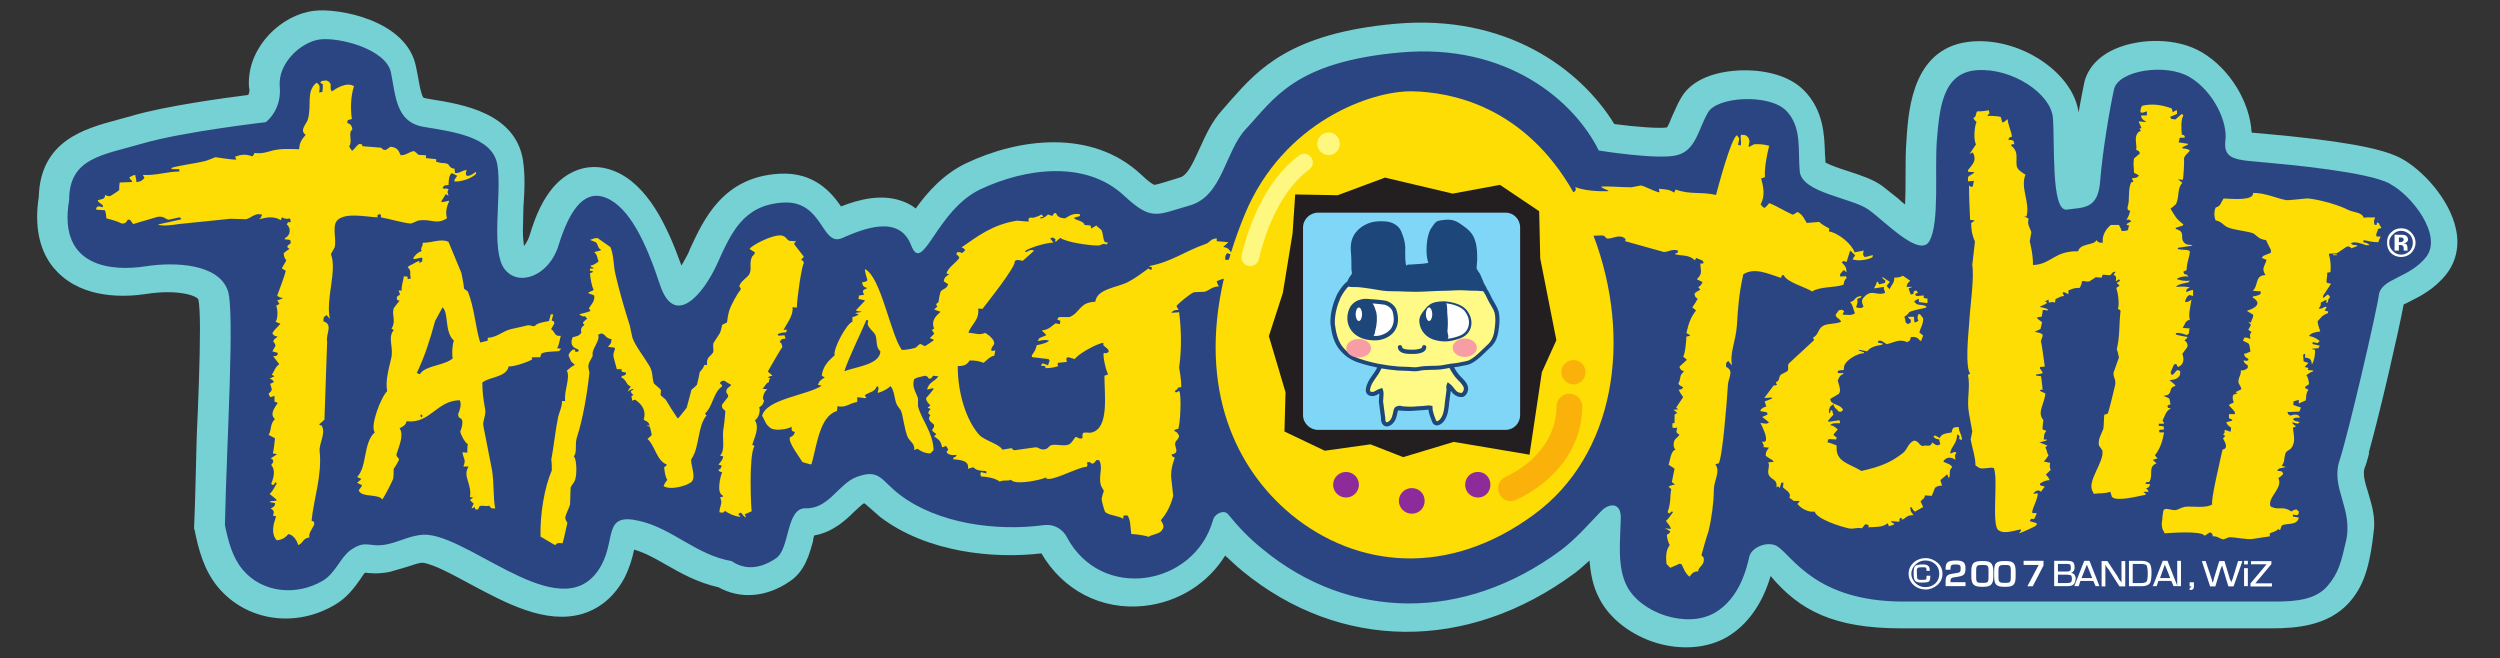 <?xml version="1.0" encoding="UTF-8" standalone="no"?>
<!-- Created with Inkscape (http://www.inkscape.org/) -->
<svg xmlns:rdf="http://www.w3.org/1999/02/22-rdf-syntax-ns#" xmlns="http://www.w3.org/2000/svg" version="1.1" xmlns:cc="http://creativecommons.org/ns#" xmlns:xlink="http://www.w3.org/1999/xlink" viewBox="0 0 448.7 118.1" xmlns:dc="http://purl.org/dc/elements/1.1/">
 <rect x="0" y="0" width="448.7" height="118.1" fill="#333333" stroke="none"/>
 <defs>
  <clipPath id="clipPath11481" clipPathUnits="userSpaceOnUse">
   <path d="m3561,2062c-33.47,17.6-149,28.07-187.3,31.57-39.05,3.48-59.78,3.48-56.57,31.55,3.97,28.07-17.54,73.6-52.61,94.68-35.06,21.08-105.2,10.47-112.4-17.45-6.35-28.07-17.51-94.82-20.71-136.9-3.2-42.03-24.71-38.53-49.41-42.03-23.91-3.48-17.53,101.7-20.72,136.7-3.19,35.06-59.78,73.6-112.4,70.1-52.6-3.49-55.77-59.48-59.76-105.2-3.18-45.52,3.99-119.3-10.35-147.2-13.56-28.07-66.16,27.92-90.87,45.52s-98.01,24.58-102,56.14c-3.19,31.56,3.99,66.61-20.73,91.19-24.7,24.44-102,20.94-115.6-3.49-14.34-24.58-17.52-56.14-46.22-63.12-27.9-7.13-115.6,6.98-115.6,6.98-36.66,74.01-136.3,159.5-294.1,145.5-157.8-14.11-187.3-68.85-229.5-113.7-31.08-33.38-34.27-99.29-82.89-113.2-49.41-14.1-56.58-23.89-98.02,14.8-56.59,52.5-145.8,40.64-212.8,9.07-66.15-31.55-85.27-128.3-102.8-82.8-17.54,45.66-70.13,24.58-102,10.61-31.08-14.1-27.89,56-87.66,52.51s-77.31-45.53-98.03-91.05c-20.72-45.66-62.95-94.83-84.47-31.7-20.72,63.12-45.43,115.8-80.49,129.9-35.06,13.96-55.79-24.58-70.14-70.24-13.55-45.53-59.77-63.13-80.49-35.05-20.72,28.06-3.184,112.3-10.36,154.3-7.171,42.04-66.94,49.02-109.2,56.14-41.44,6.98-41.44,45.52-48.61,80.57-7.168,35.06-77.3,52.65-105.2,49.16-27.89-3.49-62.96-35.06-59.77-70.1,3.183-35.19-20.72-52.65-20.72-52.65s-122.7-14.1-182.5-31.55c-59.78-17.46-109.2-21.09-109.2-84.21-17.54-101.7,66.94-105.2,112.4-98.17,45.43,7.12,108.4,3.63,122.7-35.06,11.16-28.06-1.598-227.6-3.988-348.7,4.781-23.45,11.16-48.17,26.31-66.04,29.48-35.33,81.28-39.1,119.5-16.07,18.33,11.31,25.5,34.22,40.64,45.11,23.11,16.2,27.1,3.2,53.4,8.38,19.13,3.63,40.64,16.48,62.16,14.1,70.93-8.09,204-141.7,256.6-44.55,21.52,40.37,2.387,77.93,56.58,65.22,49.42-11.59,83.68-50.4,136.3-59.48,20.72-14.25,43.83-11.04,66.14,4.32,20.72,14.25,14.35,74.85,43.83,74.01,34.27-1.11,48.62,36.45,75.71,46.51,34.27,12.57,35.87-5.17,63.76-26.4,56.58-43.01,143.4-54.46,212.8-45.24,17.53,2.37,29.48-6.99,35.06-17.6,51-96.21,188.9-73.03,216.8,25,2.39,10.18,16.73,16.05,22.32,8.93,15.14-18.71,31.87-36.29,51.8-52.21,129.1-106.1,298.1-107,440.7-2.11,23.11,17.04,41.45,38.69,61.37,59.21,11.15,11.45,29.48,13.55,28.68-11.3-0.79-34.64-5.57-70.81,8.77-99.71,20.73-40.92,89.26-63.96,130.7-40.08,37.45,21.64,47.81,68.28,50.99,82.52,3.21,15.24,27.9,24.31,41.46,16.21,23.09-14.8,57.38-82.12,187.3-82.12h263,286.9c33.47,0,62.16,2.8,79.69,23.74,15.94,18.58,19.93,35.76,26.31,63.26,12.75,50.28-23.1,80.72-8.77,122.9,13.55,42.03,54.99,220.6,58.18,245.2,3.98,24.57,45.42,24.57,70.14,56.13,24.7,31.56-20.73,91.19-54.2,108.6"/>
  </clipPath>
  <linearGradient id="linearGradient11978" y2="1419" gradientUnits="userSpaceOnUse" x2="1769" gradientTransform="matrix(-3.55e-6,-81.233,-81.233,3.55e-6,186.957,225.164)" y1="2272" x1="1769">
   <stop stop-color="#3c95d8" offset="0"/>
   <stop stop-color="#2b4582" offset="0.896"/>
   <stop stop-color="#2b4582" offset="1"/>
  </linearGradient>
 </defs>

 <g transform="translate(-681.232,-208.099)">
  <path fill-rule="nonzero" fill="#76d1d4" d="m1122,249.1c-1.158-5.273-5.977-10.56-9.933-12.64-3.472-1.808-10.8-3.126-24.59-4.376l-0.868-0.069c-0.389-0.034-0.868-0.084-1.256-0.117-0.289-5.425-3.857-11.39-8.872-14.38-4.629-2.773-11.19-2.485-15.34-0.76-3.085,1.267-5.108,3.397-5.786,5.999-0.289,1.369-0.675,3.329-1.061,5.509-0.965-7.047-10.22-13.32-18.9-12.74-10.71,0.71-11.57,11.83-11.96,17.17v0.236c-0.192,2.03-0.192,4.377-0.192,6.643v0.134c0,1.455,0,3.38-0.096,5.103-0.483-0.405-0.966-0.794-1.255-1.098l-2.797-2.213c-1.639-1.217-3.858-1.927-6.172-2.688-1.254-0.389-3.086-1.014-4.052-1.538,0-0.709-0.094-1.486-0.094-1.486-0.098-3.33-0.194-7.91-3.859-11.56-3.375-3.33-9.259-3.87-13.31-3.33-4.243,0.559-7.232,2.232-8.68,4.817-0.675,1.1-1.06,2.198-1.543,3.161-0.289,0.71-0.675,1.706-0.965,2.095-1.445,0.22-5.594-0.1-9.45-0.608-6.076-9.886-19.39-19.77-39.26-18-18.9,1.672-24.69,8.264-29.42,13.55l-1.543,1.775c-2.025,2.163-3.183,4.815-4.244,7.147-1.349,2.958-2.218,4.784-3.568,5.139l-2.121,0.658c-0.966,0.287-2.026,0.626-2.412,0.643-0.192-0.068-0.868-0.405-2.412-1.893-8.872-8.231-21.99-6.439-31.34-1.994-4.147,1.977-7.041,5.307-9.066,8.129-0.675-0.524-1.351-0.912-2.026-1.167-3.955-1.639-8.295-0.405-11.38,0.794-1.639-2.365-4.725-6.235-11.09-5.863-10.03,0.592-13.5,8.044-16.01,13.49l-0.192,0.507c-0.482,1.014-0.965,1.792-1.349,2.486-2.604-7.268-6.077-14.55-12.06-16.97-2.506-1.014-5.112-0.963-7.425,0.168-4.533,2.13-6.656,7.605-7.813,11.54-0.289,0.829-0.675,1.386-0.964,1.757-0.097-0.743-0.193-1.689-0.193-2.736,0-1.455,0.096-3.042,0.096-4.243,0.097-1.503,0.193-2.973,0.193-4.36,0-1.486-0.096-2.906-0.289-4.173-1.447-8.383-10.8-9.92-16.4-10.82l-0.965-0.171c-0.386-0.051-0.482-0.134-0.482-0.134-0.386-0.405-0.772-2.451-0.965-3.684l-0.386-1.911c-1.639-8.296-13.89-10.54-18.32-9.987-5.787,0.709-11.67,6.287-11.67,12.93,0,0.356,0,0.727,0.096,1.099v0.304c0,0.305-0.096,0.542-0.192,0.761-4.341,0.558-14.85,1.977-20.83,3.735l-2.7,0.744c-5.884,1.588-13.79,3.752-14.08,13.84-0.193,1.268-0.289,2.468-0.289,3.55,0,4.986,1.832,8.112,3.665,9.937,4.725,4.817,12.06,4.512,16.01,3.904,5.497-0.846,8.873,0.286,9.258,0.98,0.193,0.912,0.289,2.805,0.289,5.306,0,5.239-0.289,13.01-0.578,19.27-0.096,4.276-0.192,7.976-0.29,11.17-0.096,1.994-0.096,3.752-0.193,5.373l0.097,0.272c0.675,3.362,1.64,7.216,4.244,10.32,5.112,6.051,13.89,7.336,21.02,3.059,2.219-1.318,3.472-3.143,4.437-4.478,0.29-0.422,0.675-1.048,0.868-1.219v-0.016c0.964,0.102,2.41,0.27,4.436-0.136l3.183-0.929c1.061-0.336,2.218-0.777,2.796-0.709,1.833,0.22,5.305,2.095,8.391,3.769,6.462,3.448,13.6,7.351,20.25,5.39,2.218-0.66,5.304-2.315,7.523-6.438,0.964-1.908,1.447-3.667,1.736-5.086,1.929,0.557,3.665,1.52,5.69,2.688,2.7,1.537,5.69,3.228,9.453,4.071,3.954,2.182,8.583,1.826,12.83-1.081,2.7-1.826,3.472-4.817,4.146-7.218,0-0.303,0.098-0.658,0.194-0.996,3.376-0.592,5.69-2.771,7.233-4.308,0.579-0.542,1.446-1.354,1.735-1.489,0.098,0.084,0.29,0.203,0.29,0.203l2.604,2.281c8.39,6.372,20.35,7.537,28.93,6.523,3.857,6.625,10.8,10.24,18.42,9.43,6.173-0.658,11.48-4.055,14.56-9.041,1.061,0.965,2.026,1.91,3.087,2.773,17.55,14.4,40.41,14.57,59.6,0.422,0.965-0.727,1.832-1.52,2.7-2.299,0.194,2.247,0.579,4.564,1.737,6.76,1.832,3.668,5.787,6.677,10.32,8.044,4.533,1.336,9.162,0.931,12.64-1.081,3.664-2.163,6.366-5.983,7.811-10.95,5.209,6.219,11.38,9.397,23.44,9.397h66.55c4.34,0,10.03-0.441,13.79-4.564,2.506-2.822,3.761-6.034,4.532-13.42,0.193-2.654-0.675-4.917-1.157-6.692-0.482-1.487-0.676-2.383-0.676-3.109,0-0.305,0-0.592,0.098-0.88,0.289-0.709,0.578-1.672,0.868-2.839h-0.097c2.025-7.215,5.401-21.92,6.27-26.62,0.289-0.154,0.674-0.321,0.963-0.473,1.93-0.963,4.629-2.299,6.753-5.037,1.253-1.622,1.928-3.599,1.928-5.746,0-0.777-0.096-1.588-0.29-2.399"/>
  <path fill-rule="nonzero" fill="#fddd04" d="m1084,270.6c-0.098,0.117-0.098,0.254-0.098,0.37,0.387-0.065,0.483-0.1,0.676-0.269-0.194-0.034-0.386-0.068-0.579-0.102"/>
  <path fill-rule="nonzero" fill="#fddd04" d="m778.3,265.2c-0.192,0.169-0.192,0.169-0.192,0.507h0.482c-0.097-0.404-0.097-0.321-0.29-0.507"/>
  <path fill-rule="nonzero" fill="#fddd04" d="m1025,286.7c0.678,0.524,1.353,0.963,2.026,0.186v-0.371c-0.096-0.051-0.289-0.119-0.384-0.186-0.289-0.017-0.484-0.051-0.773-0.085-0.289,0.152-0.579,0.304-0.869,0.456"/>
  <g fill="url(#linearGradient11978)" transform="matrix(0.121,0,0,-0.121,679.265,490.551)">
   <g fill="url(#linearGradient11978)" clip-path="url(#clipPath11481)">
    <path fill-rule="nonzero" fill="url(#linearGradient11978)" d="m3561,2062c-33.47,17.6-149,28.07-187.3,31.57-39.05,3.48-59.78,3.48-56.57,31.55,3.97,28.07-17.54,73.6-52.61,94.68-35.06,21.08-105.2,10.47-112.4-17.45-6.35-28.07-17.51-94.82-20.71-136.9-3.2-42.03-24.71-38.53-49.41-42.03-23.91-3.48-17.53,101.7-20.72,136.7-3.19,35.06-59.78,73.6-112.4,70.1-52.6-3.49-55.77-59.48-59.76-105.2-3.18-45.52,3.99-119.3-10.35-147.2-13.56-28.07-66.16,27.92-90.87,45.52s-98.01,24.58-102,56.14c-3.19,31.56,3.99,66.61-20.73,91.19-24.7,24.44-102,20.94-115.6-3.49-14.34-24.58-17.52-56.14-46.22-63.12-27.9-7.13-115.6,6.98-115.6,6.98-36.66,74.01-136.3,159.5-294.1,145.5-157.8-14.11-187.3-68.85-229.5-113.7-31.08-33.38-34.27-99.29-82.89-113.2-49.41-14.1-56.58-23.89-98.02,14.8-56.59,52.5-145.8,40.64-212.8,9.07-66.15-31.55-85.27-128.3-102.8-82.8-17.54,45.66-70.13,24.58-102,10.61-31.08-14.1-27.89,56-87.66,52.51s-77.31-45.53-98.03-91.05c-20.72-45.66-62.95-94.83-84.47-31.7-20.72,63.12-45.43,115.8-80.49,129.9-35.06,13.96-55.79-24.58-70.14-70.24-13.55-45.53-59.77-63.13-80.49-35.05-20.72,28.06-3.184,112.3-10.36,154.3-7.171,42.04-66.94,49.02-109.2,56.14-41.44,6.98-41.44,45.52-48.61,80.57-7.168,35.06-77.3,52.65-105.2,49.16-27.89-3.49-62.96-35.06-59.77-70.1,3.183-35.19-20.72-52.65-20.72-52.65s-122.7-14.1-182.5-31.55c-59.78-17.46-109.2-21.09-109.2-84.21-17.54-101.7,66.94-105.2,112.4-98.17,45.43,7.12,108.4,3.63,122.7-35.06,11.16-28.06-1.598-227.6-3.988-348.7,4.781-23.45,11.16-48.17,26.31-66.04,29.48-35.33,81.28-39.1,119.5-16.07,18.33,11.31,25.5,34.22,40.64,45.11,23.11,16.2,27.1,3.2,53.4,8.38,19.13,3.63,40.64,16.48,62.16,14.1,70.93-8.09,204-141.7,256.6-44.55,21.52,40.37,2.387,77.93,56.58,65.22,49.42-11.59,83.68-50.4,136.3-59.48,20.72-14.25,43.83-11.04,66.14,4.32,20.72,14.25,14.35,74.85,43.83,74.01,34.27-1.11,48.62,36.45,75.71,46.51,34.27,12.57,35.87-5.17,63.76-26.4,56.58-43.01,143.4-54.46,212.8-45.24,17.53,2.37,29.48-6.99,35.06-17.6,51-96.21,188.9-73.03,216.8,25,2.39,10.18,16.73,16.05,22.32,8.93,15.14-18.71,31.87-36.29,51.8-52.21,129.1-106.1,298.1-107,440.7-2.11,23.11,17.04,41.45,38.69,61.37,59.21,11.15,11.45,29.48,13.55,28.68-11.3-0.79-34.64-5.57-70.81,8.77-99.71,20.73-40.92,89.26-63.96,130.7-40.08,37.45,21.64,47.81,68.28,50.99,82.52,3.21,15.24,27.9,24.31,41.46,16.21,23.09-14.8,57.38-82.12,187.3-82.12h263,286.9c33.47,0,62.16,2.8,79.69,23.74,15.94,18.58,19.93,35.76,26.31,63.26,12.75,50.28-23.1,80.72-8.77,122.9,13.55,42.03,54.99,220.6,58.18,245.2,3.98,24.57,45.42,24.57,70.14,56.13,24.7,31.56-20.73,91.19-54.2,108.6"/>
   </g>
  </g>
  <path fill-rule="nonzero" fill="#fddd04" d="m749.4,246.5c0.289,0.271,0.192,0.152,0.192,0.609,1.737,0.322,3.955,0.997,5.401,1.117,0.483-0.171,0.868-0.356,1.255-0.525,2.41-0.438,3.182,0.845,5.207-0.421-0.289-1.066-0.096-1.996,0.387-3.076v-0.085c-0.387,0.085-0.772,0.168-1.158,0.253-0.096-0.034-0.193-0.068-0.289-0.085,0.289-0.455,0.578-0.912,0.868-1.368,0.096,0.1,0.289,0.219,0.483,0.338-0.193-0.676-0.29-0.676,0-1.199-0.29-0.12-0.387-0.152-0.676-0.085-0.193-0.035-0.289-0.051-0.385-0.086v-0.084c0.192-0.439,0.385-0.439,1.061-0.507,0-0.675,0-1.674,0.578-2.147,0.29,0.169,0.675,0.339,0.964,0.507-0.192,0.237-0.289,0.456-0.481,0.692v0.339c1.35,0.016,3.086-0.592,3.858-1.369v-0.338h-0.096c-0.386,0.27-0.675,0.558-1.255,0.675h-0.289c-0.29-0.253-0.192-0.675,0-1.014-0.77-0.084-1.254,0.626-2.122,0.507,0-0.27-0.096-0.507-0.096-0.777-1.061-0.085-0.771-0.777-1.448-0.929-0.675-0.169-0.771,0.034-1.639-0.271h-0.193v-0.506c-0.579-0.068-1.061-0.119-1.64-0.169h-0.192v-0.524c-0.483-0.017-0.868-0.051-1.351-0.085-0.193-0.219-0.482-0.439-0.771-0.675-1.061,0.151-1.253,0.709-2.411,0.76-0.386-0.743-0.482-1.386-1.832-1.538-0.29,0.203-0.579,0.407-0.868,0.592-0.771-0.051-0.482-0.253-0.869-0.422-1.059-0.085-2.121-0.169-3.182-0.254-0.385-0.168-0.096,0.034-0.193-0.336-0.192-0.035-0.289-0.051-0.482-0.086-0.579,0.304-0.771,0.829-1.254,1.201h-0.096c-0.193-0.253-0.386-0.524-0.483-0.778,0.675-0.879-0.289-2.5,0.579-2.99-0.096-0.66-0.289-1.014-0.965-1.201,0.097-0.136,0.097-0.287,0.097-0.439,0.192-0.151,0.482-0.168,0.771-0.253-0.29-1.894-0.193-4.225,0.385-5.899-1.35-0.862-3.375,0.507-3.954,0.929-0.676-0.693,0.385-1.352-0.965-1.961-0.29,0.034-0.579,0.051-0.868,0.085-0.096,0.119-0.193,0.22-0.289,0.338,0.193,0.085,0.386,0.186,0.483,0.271,0,0.439,0,0.912-0.097,1.369-0.096,0.017-0.29,0.051-0.482,0.085h-0.097c0.097-0.373,0.097-0.744,0.097-1.116-0.193-0.338-0.193-0.439-0.579-0.609-1.929,1.572-0.772,4.006-1.544,6.609-0.289,0.862-1.543,1.908-0.385,2.737-0.579,0.658-1.158,1.369-1.158,2.569-1.735-0.034-3.182-0.152-4.822,0.253-0.868,0.219-1.832,0.626-3.183,0.422-0.096,0.203-0.192,0.405-0.385,0.609-0.868-0.271-1.64-0.49-2.894,0h-0.192c0,0.185,0.096,0.389,0.192,0.591-1.157,0-3.567-0.439-3.761-0.439-0.579,0.237-1.158,0.473-1.833,0.693-2.026,0.49-4.244,0.709-5.979,1.201,0,0.084-0.097,0.168-0.097,0.253h1.35c0.096,0.068,0.096,0.117,0.096,0.185v0.237c-2.508,0.05-4.148,0.761-6.558,0.609,0.096,0.168,0.192,0.338,0.29,0.524-0.29,0.387-0.579,0.675-1.351,0.76h-0.096c0-0.373-0.097-0.744-0.193-1.116v-0.168c-0.579,0.083-0.579,0.236-1.061,0.422,0.097,0.422,0.29,0.422,0.483,0.692,0,0.051,0,0.1-0.097,0.169-0.675,0.034-1.447,0.051-2.122,0.084-0.096,0.458-0.096,0.914-0.096,1.37-0.483,0.338-0.964,0.693-1.543,1.031-0.387,0.151-0.58,0-0.965-0.169-0.096,0.862-0.579,0.693-1.35,0.946,0,0.051,0,0.102,0.097,0.169-0.193,0.084,0.77,0.557,0.868,0.862,0,0.067-0.097,0.168-0.097,0.236-0.192-0.051-0.386-0.102-0.579-0.169-0.579,0.102-0.385,0.068-0.579,0.441,0,0.05,0,0.119,0.097,0.169,0.481,0.016,0.964,0.05,1.447,0.084,0.192,0.202,0.289,0.998,0.289,1.455,1.351,0.355,1.832,0.489,2.797,0.946,0.771-0.017,0.771-0.272,1.06-0.693h0.386c0.193,0.253,0.386,0.523,0.579,0.777,1.447-0.439,2.894-0.863,4.34-1.284,1.157-0.202,1.446,0.405,2.025,0.507,0.675-0.136,1.253-0.288,1.929-0.424h0.097c0.096,0.119,0.193,0.222,0.289,0.338-1.35,0.322-2.797,0.627-4.244,0.946,0.676,0.355,2.701,0.086,3.762-0.084,3.086-0.322,6.172-0.641,9.259-0.946,0.964,0.034,1.93,0.068,2.798,0.084,0.868-0.184,1.639-1.182,2.7-0.845h0.193c-0.097,0.222-0.193,0.439-0.29,0.678-0.097,0.033-0.193,0.051-0.193,0.084v0.084c1.254-0.355,2.604-0.608,3.858,0.171,0-0.171,0.097-0.338,0.193-0.508,0.483,0.222,0.868,0.373,1.351,0.171,0.193,0.185,0.193,0.304,0.193,0.692h-0.483c-0.096,0.134-0.096,0.287-0.193,0.421,0.772,0.609,0.676,1.962-0.289,2.401-0.096,0.085-0.096,0.169-0.096,0.253,0.289,0.034,0.578,0.051,0.868,0.085,0.096,0.051,0.096,0.119,0.193,0.169v0.507c-0.579,0.304-0.868,0.641-0.193,0.945-0.386,0.271-0.772,0.525-1.061,0.779,0.193,2.044,1.061,0.32-0.192,2.483-0.097,0.085-0.097,0.169-0.097,0.253,0.193,0.151,0.387,0.288,0.676,0.422-0.193,0.862-1.061,3.177-1.544,4.461,0.289,0.289,0.483,0.34,0.965,0.424v0.084c-0.29,0.12-0.58,0.238-0.965,0.356,0.096,0.186,0.289,0.39,0.385,0.592-0.192,0.203-0.289,0.219-0.579,0.338,0.29,0.507,0.387,2.281-0.096,2.907,0.289,0.119,0.578,0.236,0.868,0.339-0.483,0.643-1.061,0.979-1.447,1.722,0.289,0.474,0.385,0.456,0.964,0.609-0.192,0.137-0.385,0.271-0.579,0.424-0.482,0.658,0,0.371,0.193,1.199-0.193,0.338-0.385,0.676-0.579,1.014,0.385,0.102,0.674,0.186,0.964,0.27v0.254c-0.192,0.27-0.192,0.305-0.77,0.338v0.084c0.385,0.457,0.674,0.914,1.059,1.37-0.674,0.355-0.964,1.352-1.349,1.893,0.192,0.085,0.385,0.169,0.482,0.254-0.289,0.134-0.579,0.287-0.868,0.422,0.097,0.068,0.289,0.119,0.386,0.168,0.192,0.152,0.29,0.288,0.385,0.439-0.193,0.102-0.385,0.22-0.674,0.338,0.096,0.322,0.192,0.626,0.289,0.948-0.097,0.557-0.289,0.456-0.579,0.845l0.29,0.608c0.289-0.085,0.579-0.168,0.77-0.252v1.014c0.193,0.1,0.387,0.185,0.579,0.269-0.482,0.795-1.543,1.961-0.482,2.907-0.965,0.795-0.579,2.028-1.158,2.822,0.386,0.204,0.771,0.407,1.158,0.61-0.097,0.911-0.193,1.824-0.386,2.721,0.289,0.033,0.483,0.067,0.676,0.1v0.085c-0.29,0.22-0.676,0.439-1.061,0.676,0.096,0.065,0.193,0.117,0.289,0.168,0.289,0.422,0.193,0.524-0.194,1.031,0.772,0.929,0.483,2.18,0,3.345,0.194,0.305,0,0.137,0.387,0.254,0.192-0.168,0.289-0.338,0.385-0.524,0.096,0.102,0.193,0.186,0.193,0.27-0.387,0.678-0.676,1.336-1.255,1.877,0.483,0.355,0.868,0.693,1.255,1.031,0,0.05,0,0.117-0.098,0.168-0.289,0.034-0.578,0.05-0.963,0.085-0.096,0.051-0.096,0.117-0.193,0.169,0.386,0.067,0.676,0.119,0.965,0.168,0,0.626-0.289,0.727-0.771,0.946,0.385,0.322,0.771,0.473,0.385,1.285,0.193,0.05,0.386,0.119,0.578,0.168-0.481,1.42-0.963,2.992,0.098,4.277,1.061-0.051,1.639-0.576,2.121-1.116,0.965,0.203,1.544,1.199,1.737,1.977,0.964-0.322,0.771-1.217,2.025-1.369-0.192-0.727,0.483-1.472,0.868-2.315,0-0.507,0-0.525-0.483-0.678,0.386-3.937,1.929-8.195,1.448-12.51-0.097-1.47,1.158-3.177,0.385-4.529-0.068-0.067-0.075-0.09-0.074-0.097-0.005,0.007-0.035,0.028-0.216,0.012,0-0.068-0.096-0.119-0.193-0.186,0.386-0.27,0.675-0.558,0.965-0.845,0.193-4.648,0.29-9.296,0.483-13.96-0.289-1.403,1.157-3.093-0.676-3.685,0-0.287,0-0.489,0.097-0.76,0.192-0.119,0.29-0.237,0.482-0.356,0.193,0.237,0.386,0.474,0.579,0.693-0.77-3.667,1.351-8.686,0.193-11.64,0.193-0.389,0.483-0.794,0.675-1.199,0.386-1.453-0.579-3.971,0.579-4.968,1.544-1.284,4.822-0.541,7.137-0.424-0.096-0.438-0.096-0.371,0.387-0.609"/>
  <path fill-rule="nonzero" fill="#fddd04" d="m759.9,245.6c0.193-0.085,0.289-0.169,0.386-0.271h0.386c0,0.034,0.096,0.068,0.192,0.102v0.085c-0.386,0.168-0.675,0.338-0.964,0.507h-0.096c0.096-0.136,0.096-0.271,0.096-0.422"/>
  <path fill-rule="nonzero" fill="#fddd04" d="m715.3,247.2c-0.193,0.05-0.289,0.117-0.385,0.168-0.289-0.1-0.387-0.1-0.579-0.254h0.964v0.086"/>
  <path fill-rule="nonzero" fill="#fddd04" d="m717.5,246.7c-0.674,0.137-1.254,0.288-1.928,0.422,0.193-0.355,0.289-0.371,0.578-0.609,0.483,0.034,0.868,0.069,1.35,0.102v0.085"/>
  <path fill-rule="nonzero" fill="#fddd04" d="m1068,289.8c0.868-1.065,1.352-2.417,1.641-4.09h-0.773c-0.094-0.035-0.094-0.068-0.094-0.085v-0.371c0.288-0.034,0.579-0.068,0.868-0.084,0-0.186-0.097-0.373-0.097-0.558-0.289-0.035-0.579-0.051-0.868-0.085v-0.371h0.868c0-0.051,0.097-0.119,0.097-0.169-0.097-0.134-0.194-0.253-0.289-0.373,0.385-0.692,0.579-1.739,1.349-2.095,0-0.068,0.097-0.119,0.097-0.185h-0.385c-0.098-0.086-0.098-0.186-0.194-0.271,0.194-0.305,0.096-0.271,0.579-0.373-0.097-0.32-0.097-0.658-0.194-0.996-0.191-0.254-0.58-0.287-0.868-0.456-0.096-0.033-0.096-0.051-0.193-0.085,0.289-0.068,0.48-0.119,0.771-0.185,0.772-0.473,0.194-1.335,1.255-1.556,0.097-0.051,0.097-0.116,0.097-0.168-0.289-0.304-0.676-0.608-1.063-0.912,0.966-0.068,1.446-0.27,1.832-0.811,0.098-0.287,0.098-0.558,0.098-0.829-0.098-0.051-0.289-0.117-0.484-0.186-0.48,0.288-0.48,0.712-1.06,0.914,0-0.152-0.097-0.304-0.192-0.456,0.192-0.458,0.385-0.912,0.58-1.37,0.096-0.05,0.192-0.117,0.289-0.185,0.384,0.236,0.289,0.052,0.289,0.371,0.095,0.068,0.191,0.119,0.191,0.188,1.157-0.441,1.061-1.556,0.772-2.367,0.289-0.389,0.577-0.795,0.868-1.182,0.194-0.525-0.095-1.014-0.483-1.184,0.098-0.117,0.192-0.253,0.389-0.371,0-0.085,0.095-0.185,0.191-0.271-0.675-0.134-1.349-0.203-2.122-0.456v-0.269c0.674-0.086,1.351,0.134,1.93,0.37,0.77-0.389,0.191-0.574,0.577-1.182-0.483-0.035-0.868-0.068-1.254-0.102v-0.085c0.386-0.506,0.386-1.233,1.254-1.369-0.289-0.897,0.096-2.366,0.289-3.633-0.386,0.236-0.386,0.37-0.965,0.439h-0.098c-0.095-0.034-0.095-0.051-0.095-0.085,0.193-0.558,0.29-0.897,0.771-1.184,0.192,0.051,0.482,0.119,0.676,0.185v-1.012c0-0.018-0.097-0.051-0.097-0.086-0.387,0.12-0.772,0.237-1.06,0.371-0.098-0.034-0.098-0.068-0.098-0.1,0.098-0.458,0.192-0.524,0.675-0.641-0.386-0.289-1.64-0.203-2.411-0.171v-0.102c0.386-0.422,1.637-0.574,2.217-0.726,0-0.085,0.097-0.169,0.194-0.27-0.966,0.1-1.543-0.051-2.314-0.271v-0.085c0.48-0.321,1.348-0.524,2.025-0.371-0.194-0.371-0.194-0.371-0.676-0.456-0.096-0.151-0.191-0.304-0.191-0.456,0.191-0.085,0.384-0.185,0.58-0.27,0-1.318,0.48-2.198,0.577-3.278,0-0.069-0.097-0.119-0.097-0.186-0.48-0.27-1.254-0.117-1.833-0.27h-0.192c0-0.068,0-0.119-0.097-0.169,0.097-0.034,0.097-0.068,0.097-0.102,0.869-0.119,1.64-0.236,2.412-0.355,0.096-0.034,0.096-0.068,0.194-0.102-0.387-0.119-1.06-0.051-1.256-0.27-1.349-0.929,0.29-2.079-1.734-2.636,0-0.068,0-0.119-0.096-0.188,0.48-0.152,0.868-0.304,1.349-0.456,0-0.051,0-0.117,0.097-0.185-1.446-1.132-1.446-1.453-2.315-2.822,0.385-0.271,0.675-0.541,0.965-0.811,0.577-1.031,0.288-2.485,0.868-3.466,0.097-0.117,0.194-0.252,0.289-0.37-0.289-0.203-0.483-0.422-0.772-0.626,0.289,0.017,0.58,0.068,0.869,0.085,0.097-0.424,0.288-3.194,0.193-3.735,0.096-0.743,0.675-0.896,1.061-1.538-0.289-0.253-0.868-0.338-1.351-0.371v-0.186c0.289-0.151,0.577-0.304,0.965-0.455,0-0.051,0-0.12,0.097-0.169-0.579-0.102-1.157-0.186-1.735-0.271,0.094-0.287,0.191-0.558,0.191-0.829h0.772c0-0.034,0.096-0.067,0.194-0.084-0.194-0.439-0.098-0.371-0.578-0.456-0.097-1.386-0.194-2.569,0.289-3.465-0.097-0.1-0.194-0.185-0.289-0.27-0.387,0.338-0.773,0.658-1.157,0.997-0.194-0.034-0.387-0.051-0.676-0.085-0.097-0.136-0.192-0.254-0.289-0.371,0.482-0.186,0.869-0.371,1.255-0.541v-0.643c-0.289,0-0.386,0.136-0.773,0.371,0-0.253-0.096-0.489-0.192-0.726-1.832-0.625-3.472-0.896-5.304-0.456-0.193,0.322-0.289,0.557-0.289,1.182,0.484,0.152,0.579-0.051,1.157-0.185v0.726h-0.963c0,0.068-0.097,0.119-0.097,0.186,0.193,0.456,0.387,0.66,0.868,0.896v0.102c-0.386-0.034-0.868-0.068-1.254-0.102v0.102c0.194,0.371,0.289,0.726,0.483,1.098-0.097,0.017-0.289,0.051-0.386,0.085,0.097,0.119,0.192,0.237,0.289,0.371-0.386,0.203-0.579,0.288-0.771,0.727-0.387,0.795,0.096,1.944-0.098,2.722,0.387,0.151,0.58,0.202,0.676,0.641l-1.061,0.912c-0.192,1.014,0,1.403,0,2.552,0.288,0.152,0.578,0.304,0.868,0.456-0.193,0.489-0.675,0.473-1.253,0.54,0.095,0.203,0.193,0.422,0.288,0.643-0.194,0.017-0.288,0.051-0.385,0.085-0.676,1.217-0.194,3.143-0.676,4.461,0,0.558,0,0.49,0.483,0.643-0.194,0.761-0.386,1.167-0.676,1.623,0.483-0.051,0.58-0.085,0.87,0.287-0.29,0.119-0.483,0.236-0.676,0.356-0.096,0.067-0.194,0.134-0.194,0.185,0.194,0.151,0.098,0.134,0.483,0.185-0.096,0.271-0.192,0.542-0.192,0.811-0.29,0.137-0.58,0.188-1.159,0.188-0.095-0.491-0.19-0.441-0.479-1.1h-1.447c-0.868,0.695-1.64,1.894-1.446,3.195-0.773,0.017-0.773-0.051-1.157-0.456-0.389,0.98-2.896,0.49-3.281,1.994-4.341-0.085-4.821,2.366-8.101,2.468,0-1.859-0.29-2.941-0.58-4.277,0.097-0.54,0.194-1.098,0.289-1.639-0.384-1.014-0.77-1.42-0.482-2.366-0.288-0.22-0.385-0.305-0.868-0.371,0.097-0.035,0.289-0.051,0.483-0.085,0.674-2.518-1.158-5.086-0.194-7.469-0.675-0.457-1.255-0.744-1.544-1.453-0.288-1.47,0.483-2.569-1.059-3.819,0.288-0.304,0.191-0.203,0.579-0.186,0-0.777-0.29-0.777-1.06-0.811,0.191-0.456,0.191-0.473,0.673-0.558-0.191-1.182-0.771-2.298-0.771-3.092h-0.097c-0.192,0.152-0.385,0.304-0.578,0.456-0.096,0.034-0.193,0.068-0.289,0.084-0.095-0.321-0.192-0.658-0.289-0.996-0.579-0.152-1.543-0.203-2.411-0.186,0.096-0.202,0.192-0.202,0.386-0.456,0-0.169-0.097-0.355-0.097-0.541-0.868,0.085-1.061,0.203-2.12,0.186-0.292,0.456-0.099,0.963-0.676,1.182,0.194,0.407,0.288,0.439,0.577,0.727-0.384,0.726-0.577,3.228-0.096,4.005-0.386,0.575-0.771,1.15-1.157,1.725,0.194-0.085,0.386-0.169,0.58-0.271,0.868,1.606-0.289,2.315-0.868,3.194v0.271c0.384,0.034,0.771,0.05,1.157,0.084-0.289,0.441-0.869,0.457-1.157,0.914v0.726c0.288-0.034,0.674-0.05,1.059-0.084-0.096,0.338-0.096,0.66-0.191,0.997-0.097,0.033-0.194,0.068-0.289,0.083-0.097-0.083-0.29-0.168-0.387-0.253,0,2.044,0.097,4.123,0.192,6.168,0.29,0.034,0.484,0.067,0.773,0.102v0.085c-0.194,0.133-0.386,0.253-0.579,0.37,0,1.589,0.289,2.451,0.673,3.363-0.193,1.403-0.288,2.805-0.48,4.192,0.386,2.28-0.387,7.283-0.58,10.75-0.191,2.331-0.674,7.519,0.192,8.735-0.192,0.086-0.289,0.188-0.384,0.271,0.482,2.181-0.289,4.41,0.191,6.913,0.192,1.064,0.387,2.129,0.58,3.193-0.097,0.491-0.192,0.982-0.289,1.455,0.289,1.588,0.867,3.092,0.867,4.647,0.192,0.151,0.483,0.303,0.676,0.456,0.868,0.27,1.736-0.169,2.603,0,0.869,1.791-0.483,10.36,0.869,11.19,1.06,0.743,2.797,0.016,4.05-0.171-0.097,0.474-0.194,0.439-0.386,0.727,0.192-0.017,2.892-1.216,2.99-1.369,0.191-0.186,0.191-0.136,0.191-0.456-0.385-0.119-0.868-0.253-1.254-0.373,0.194-0.473,0.289-0.489,0.773-0.355,0.191-0.371,0.385-0.726,0.48-1.098h-0.77c-0.29-0.389,0.962-2.366,0.962-3.55-0.193,0.035-0.482,0.068-0.77,0.102v-0.102c0.482-0.54,0.868-0.675,1.349-0.27,0.194-0.304,0.385-0.608,0.677-0.914-0.292-0.083-0.58-0.185-0.869-0.269v-0.272c0.482-0.32,0.869-0.574,1.736-0.641-0.193-0.507-0.386-0.641-0.675-0.997,0.289-0.287,0.578-0.558,0.869-0.828-0.194-0.456-0.194-0.692-0.097-1.267-0.289-0.051-0.579-0.119-0.867-0.186h-0.29c0.385-0.473,0.579-0.71,0.868-1.182-0.386-0.524-0.194-0.811-0.577-1.369,0.095-0.12,0.191-0.236,0.384-0.355-0.48-0.186-0.868-0.373-1.349-0.558h-0.192c0.482-0.119,0.868-0.236,1.349-0.356,0-0.068,0-0.119,0.097-0.185h-0.579c0.096-0.676,0-1.065,0.482-1.538-0.191-0.102-0.482-0.186-0.675-0.27-0.096-0.339,0.194-1.709,0.096-1.741-1.157-1.335,0.292-2.975,0.389-4.732-0.389-0.152-0.677-0.304-0.966-0.456v-0.085c0.289-0.186,0.192-0.119,0.482-0.102-0.096-0.997-0.193-1.791-0.289-2.449-0.289-0.034-0.58-0.068-0.868-0.085,0-0.069,0-0.136-0.096-0.185l1.06-0.188c0.097-0.067,0.193-0.117,0.193-0.185-0.096-0.236-0.289-0.489-0.482-0.727v-0.269c0.289-0.035,0.577-0.069,0.869-0.086-0.098-0.692-0.58-4.325-0.677-4.377-0.096-0.456,0.289-0.625,0.289-1.369-0.289-0.237-0.771-0.389-1.351-0.456v-0.085c0.387-0.152,0.676-0.304,0.966-0.456,0.096-0.405,0.192-0.793,0.289-1.182-0.289-0.339-0.675-0.441-0.966-0.828,0.29-0.134,0.387-0.169,0.869-0.169,0.097-0.405,0.193-0.794,0.193-1.182,0.387-0.102,0.484-0.051,0.868,0.084,0-0.067,0-0.134,0.097-0.185-0.289-0.287-0.771-0.287-1.254-0.456h-0.192v-0.085c0.386-0.186,0.771-0.371,1.157-0.558,0-0.085,0-0.169,0.097-0.27-0.194-0.034-0.288-0.051-0.385-0.085,0.191-0.119,0.385-0.237,0.674-0.355,0,0.168,0,0.355,0.096,0.54,0.484-0.1,0.579-0.169,1.061,0,0-0.22,0.096-0.422,0.096-0.641,0.484-0.151,0.773-0.507,1.544-0.542-0.097-0.185-0.193-0.37-0.29-0.557,0.098-0.051,0.194-0.119,0.194-0.169,0.289,0.119,0.579,0.237,0.772,0.356h0.096v-0.641c0.675-0.238,0.965-0.474,2.025-0.456,0.194-0.356,0.39-0.746,0.39-1.168,0.479-0.186,0.673,0.152,1.347,0,0.387-0.253,0.773-0.49,1.157-0.744,0.387,0.035,0.676,0.069,1.063,0.086,0-0.169,0.096-0.355,0.194-0.541,0.385,0.034,0.869,0.068,1.253,0.1,0.484-0.185,0.194-0.557,1.063-0.641-0.099,0.186-0.289,0.373-0.389,0.541,0.579,0.338,0.483,0.455,0.389,1.199,0.19-0.134,0.384-0.253,0.578-0.371,0.096,0.085,0.191,0.185,0.191,0.271-0.191,0.117-0.386,0.253-0.58,0.37,0.194,0.305,0.29,0.254,0.484,0.457-0.194,0.253-0.29,0.253-0.58,0.441,0.386,1.029,0.58,3.228,0.289,3.733,0.195,0.136,0.386,0.237,0.484,0.371-0.289,2.332-0.098,4.598-0.678,6.913,0.194,0.489,0.29,0.98,0.389,1.47-0.289,0.896-0.678,1.808-0.967,2.721-0.095,0.896,0.483,1.233,0.289,2.195-0.094,0.457-1.157,4.903-1.347,5.174-0.194,0.067-0.388,0.134-0.58,0.185-0.098,0.068-0.098,2.181-0.194,2.552-0.289,0.726-1.061,2.011-0.773,3.009,0.196,0.27,0.389,0.54,0.58,0.811,0.483,2.112-2.989,5.643-1.639,7.553,0.097,0.103,0.097,0.186,0.097,0.288,1.06-0.185,1.735,0.017,2.988-0.371,0.098,0.305,0.194,0.609,0.289,0.914,0.868,0.928,5.018-0.22,5.981-0.374,0.097-0.05,0.097-0.119,0.097-0.168-0.097-0.102-0.193-0.185-0.386-0.288v-0.084h0.868c-0.096-0.355-0.096-0.339-0.385-0.541v-0.102c0.289-0.152,0.385-0.102,0.482-0.271,0.098-0.15,0.194-0.303,0.194-0.456-0.29-0.034-0.58-0.05-0.869-0.085,0.194-0.404,0.289-0.32,0.675-0.269,0.868-1.201-0.289-2.788,1.351-3.38-0.192-0.203-0.483-0.424-0.675-0.626,0.289-0.102,0.58-0.185,0.869-0.287-0.194-0.169-0.386-0.355-0.484-0.541"/>
  <path fill-rule="nonzero" fill="#fddd04" d="m1032,284.8c-0.386,0.203-0.386,0.456-0.484,0.912-0.963,0.186-1.831,0.186-2.122,0.997-0.288-0.152-0.577-0.304-0.867-0.456-0.096,0.068-0.194,0.119-0.29,0.186,0.29,0.39,0.484,0.441,1.063,0.541,0,0.27,0.095,0.541,0.191,0.827-0.097,0.051-0.191,0.12-0.29,0.171-0.479,0.151-0.768-0.203-1.157-0.456-0.096,0.151-0.19,0.304-0.289,0.456-0.579,0.304-0.77-0.085-1.446,0.185-0.77-0.236-0.579-0.827-1.543-0.997-1.157,0.541-1.157,1.605-2.025,2.266-2.22,1.723-4.05,2.432-7.427,3.194-2.217-1.369-4.726-1.623-4.435-4.546-0.484-0.287-0.868-0.322-1.447-0.558h-0.194c0-0.203,0.097-0.424,0.194-0.626,0.386,0.034,0.869,0.05,1.351,0.085,0-0.119,0.097-0.237,0.097-0.355-0.194-0.152-0.386-0.305-0.579-0.457,0.193-0.439,0.482-0.592,0.771-0.996-0.386-0.356-0.868-0.778-1.349-0.744,0.192-0.407,1.06-0.407,1.735-0.356v-0.456c-0.097-0.034-0.097-0.067-0.194-0.083-0.579,0.083-1.253,0.169-1.832,0.271-0.097-0.068-0.097-0.137-0.097-0.188,0.29-0.37,0.58-0.725,0.966-1.098-0.097-0.236-0.194-0.49-0.194-0.726-0.096-0.035-0.192-0.051-0.192-0.086-0.097,0.051-0.192,0.12-0.192,0.171,0.096,0.252,0,0.169-0.097,0.37h-0.098c-0.096-0.575,0-0.708,0.195-1.182,0.192-0.152,0.385-0.305,0.578-0.456,0,0.608,0.579,0.879,0.963,1.369h0.483c0.096-0.117,0.194-0.236,0.289-0.355-0.579-0.914-1.351-0.727-2.122-1.386-0.097-0.169-0.192-0.356-0.192-0.541,0.482-0.305,1.06-0.609,1.542-0.912,0.483-0.558,0-1.64-0.193-2.366,0.193-0.49,0.386-0.997,0.965-1.182,0-0.051,0.096-0.119,0.096-0.169h-0.963c0-0.034-0.097-0.069-0.097-0.102v-0.271c0.289-0.136,0.578-0.186,1.06-0.186,0-0.236,0.097-0.488,0.097-0.726,0.289-1.048,2.412-2.332,3.569-2.281v-0.168c-0.289-0.102-0.577-0.186-0.868-0.288-0.097-0.051-0.097-0.119-0.097-0.168,0.482,0.082,1.06,0.168,1.544,0.27,0.482-0.726,1.541-1.014,2.699-1.182,0-0.069,0-0.12,0.097-0.186-0.289-0.069-0.579-0.119-0.868-0.185v-0.271c0.579-0.271,0.868,0.152,1.543,0.541,1.254-0.219,2.218-1.049,3.664-0.356,0.483-0.237,0.58-0.27,0.676-0.912,0.673-0.084,1.253,0.034,1.542,0.542,0.098,0.067,0.193,0.116,0.289,0.185,0.098-0.338,0.289-0.66,0.387-0.997-0.192-0.186-0.484-0.371-0.676-0.541,0.193-0.979,0.676-1.335,0.676-2.552-0.192-0.235-0.387-0.49-0.578-0.743h-0.289c-0.194,0.422-0.194,0.76,0,1.199-0.289,0.152-0.289,0.204-0.678,0.271-0.096-0.339-0.096-0.676-0.096-0.997h-1.061v0.085c0.097,0.152,0.29,0.305,0.484,0.456v0.456c-0.484,0.305-0.58,0.49-0.965-0.1,0-0.305-0.098-0.61-0.192-0.897,0.384-0.305,0.577-0.389,0.867-0.828,0.483-0.288,1.832-0.558,2.989-0.811,0.098-0.068,0.098-0.136,0.098-0.186-0.481-0.422-1.157-0.219-1.735-0.456-0.098-0.102-0.194-0.186-0.29-0.271-0.098-0.067-0.194-0.134-0.194-0.185,0.096-0.086,0.194-0.186,0.386-0.271,0.194-0.151,0.098-0.134,0.483-0.185v0.541c0.483,0.068,0.963,0.134,1.446,0.185,0.096-0.033,0.096-0.051,0.096-0.085v-0.727c-0.191-0.033-0.479-0.065-0.673-0.1v-0.456c-0.386,0.034-0.869,0.067-1.254,0.1-0.098-0.067-0.194-0.134-0.29-0.185,0.193-0.355,0-0.254,0.482-0.371v-0.085c-0.096-0.119-0.191-0.236-0.289-0.37-0.096,0.034-0.193,0.065-0.29,0.1-0.193,0.185-0.193,0.151-0.193,0.541-0.192,0.034-0.386,0.067-0.48,0.1-0.194-0.371-0.29-0.742-0.387-1.098,0.097-0.068,0.29-0.119,0.482-0.186,0-0.034,0.098-0.051,0.194-0.085h-1.061c0.097-0.641,0.289-0.76,0.677-1.098-0.483-0.305-0.868-0.609-1.351-0.912-0.386,0.304-1.063,0.355-1.544,0.355,0.098,0.912-0.48,1.217-0.771,2.01h-0.097c-0.191-0.184-0.385-0.355-0.482-0.54,0.192-0.237,0.385-0.49,0.578-0.727-0.482-0.271-0.868-0.541-1.254-0.829-0.097,0.069-0.097,0.137-0.097,0.188,0.194,0.151,0.386,0.304,0.58,0.456-0.097,0.117-0.097,0.253-0.097,0.37-0.386,0.086-0.675,0.169-1.061,0.271-0.096-0.202-0.096-0.134-0.192-0.456h-0.193c-0.097,0.355-0.289,0.727-0.483,1.083v0.1c0.577-0.1,1.157-0.186,1.734-0.271-0.094,0.407,0.098,0.541,0.195,0.997v0.085c-1.641,0.626-2.509-0.962-4.051,1.099-0.194,0.625,0,0.862,0.192,1.369-0.097,0.051-0.192,0.119-0.289,0.186-0.386,0.134-0.771,0-1.06-0.102,0.193-0.525,0.385-0.895,0.193-1.453,0.192-0.086,0.386-0.186,0.676-0.271,0-0.068,0-0.119,0.095-0.185v-0.086c-1.351,0.102-0.963,0.846-2.026,1.083,0.483,0.49,0.579,1.334,0.869,2.011-0.771,0.506-1.351,0.219-2.026,0.27-0.096-0.034-0.096-0.068-0.191-0.102,0.096-0.168,0.191-0.355,0.288-0.541-0.097-0.085-0.288-0.168-0.386-0.27-0.193,0.034-0.385,0.051-0.579,0.102-0.192,0.269-0.385,0.541-0.579,0.811,0.097,0.625,0.675,0.609,0.965,1.182v0.086c-1.157,0.49-2.506,0.202-3.375,0.827-0.772,0.558-0.675,1.555-1.64,1.996,0.097,0.167,0.097,0.304,0.194,0.456-1.543,1.403-2.992,2.804-4.533,4.19-0.289,0.473,0,0.777-0.194,1.285-0.096,0.051-0.096,0.119-0.191,0.169-0.388,0.185-0.678,0.37-1.061,0.558-0.484,0.591-0.097,1.029-0.869,1.352,0,0.151,0.094,0.32,0.194,0.471-0.289,0.12-0.289,0.138-0.58,0.086-0.577,0.726-1.06,1.453-1.64,2.18v0.102c0.385-0.034,0.773-0.068,1.253-0.102,0,0.068,0,0.119,0.099,0.186-0.483,0.186-0.869,0.356-1.352,0.541,0.096,0.304,0.194,0.608,0.289,0.912-0.483,0.134-0.868,0.271-1.061,0.727v0.085c0.388,0.068,0.772,0.134,1.061,0.185,0.29,0.203,0.194,0.22,0.194,0.456-0.289,0.119-0.577,0.254-0.867,0.373v0.084c0.384,0.305,0.768,0.608,1.157,0.912-0.388,0.405-0.868,0.185-1.545,0.102,0.388,0.71,1.255,2.551,0.966,3.177-0.194,0.356-0.194,0.203-0.677,0.186,0.195,0.49,0.389,0.49,0.289,0.997,0.387,0.034,0.676,0.067,0.967,0.085-0.29,0.456-0.58,0.608-0.58,1.47,0.386,0.27,0.77,0.541,1.253,0.811,0,0.085,0.096,0.186,0.194,0.27-0.288,0.034-0.676,0.068-0.965,0.086v0.1c0.288,0.625-0.193,1.199,0,1.993,0.387,1.15,1.64,0.778,1.445,2.384,0.388-0.152,0.29-0.305,0.58,0.168,0.098-0.321,0.195-0.66,0.289-0.997h0.389c0,0.27-0.099,0.541-0.099,0.829,0.579,0.609,1.546,0.945,1.157,1.892,0.289,0.152,0.483,0.322,0.773,0.558h1.063c-0.097,0.186-0.195,0.355-0.389,0.54,0.676,0.863,2.026,1.556,3.087,1.37,0.385,1.352,4.534,2.654,6.076,3.009,0.963,0.185,1.64-0.22,2.411,0,0.193-0.253,0.386-0.49,0.579-0.727,0.193,0.018,0.289,0.051,0.482,0.085,0.289,0.237,0.097,0.102,0.097,0.456,1.349-0.085,2.508,0.051,3.472-0.726,0.098,0.185,0.098,0.185,0.193,0.54,0.289-0.084,0.58-0.168,0.869-0.27,0-0.067,0.096-0.117,0.096-0.186-0.191-0.084-0.288-0.168-0.48-0.27,0-0.067-0.097-0.117-0.097-0.186,0.482,0.034,0.965,0.069,1.446,0.102,0.097-0.068,0.097-0.117,0.097-0.185,0-0.39-0.097-0.339,0.289-0.542,0.191,0.238,0.096,0.086,0.096,0.356,0.772-0.136,0.676-0.828,2.122-0.811-0.288-0.456-0.577-0.608-0.577-1.284v-0.085c0-0.034,0.097-0.068,0.191-0.102,0.098,0.254,0.289,0.49,0.483,0.726,0,0.035,0.096,0.068,0.194,0.102,0.482-0.27,0.963-0.558,1.447-0.828-0.192-0.338-0.289-0.658-0.484-0.998,0.386-0.438,0.775-0.506,0.775-1.08,0.479,0.033,0.868,0.051,1.251,0.084,0.195-0.489,0.386-0.963,0.58-1.452,0.385-0.254,0.483-0.373,1.252-0.373-0.096-0.321-0.19-0.658-0.289-0.997,0.387-0.338,0.772-0.675,1.157-0.997h0.099c0.095,0.169,0.095,0.356,0.19,0.541,0.098-0.034,0.098-0.067,0.194-0.084,0.096-0.541-0.096-1.453,0.483-1.741-0.194-0.592-0.966-0.709-1.544-0.997v-0.185c0.579-0.743,1.351-0.727,2.124-0.169-0.099-0.743-0.194-0.777,0.191-1.284-0.385-0.253-0.48-0.12-0.869,0.085h-0.289c0.289-1.386,1.255-1.725,1.255-3.363,0.483,0.185,0.483,0.253,0.386,0.828,0.194,0.05,0.386,0.117,0.483,0.169,0-1.048-0.483-1.234-0.578-2.349-0.195,0.017-0.484,0.05-0.772,0.084"/>
  <path fill-rule="nonzero" fill="#fddd04" d="m901.8,254.7c-0.226,0.045-0.447,0.07-0.635,0.036-0.098-0.523,0-0.794,0.289-1.199,0.212,0.06,0.422,0.123,0.626,0.188-0.099,0.328-0.185,0.651-0.28,0.975zm-0.42,1.491-0.12,0c0.046-0.028,0.091-0.044,0.136-0.062-0.006,0.021-0.01,0.041-0.016,0.062zm-68.5,18.49-0.097,0c1.061-3.042,2.603-6,3.954-9.16,0.096,0.034,0.194,0.051,0.289,0.085,0.097,0.338-0.194,0.405,0,0.862,0.194,0.558,1.061,1.268,1.255,1.623,0.48,0.896,0,2.229,0.963,3.075-0.096,2.367-4.437,2.788-6.364,3.516zm168.2-17.19c0.098,0,0.195,0,0.289-0.017,0.578,1.301,3.859,2.129,5.112,2.941,1.353-0.914,4.052-0.66,5.595-1.199,0.192-0.559,0.097-0.761,0.579-1.217,0-0.102-0.097-0.22-0.097-0.322-0.289,0.017-0.674,0.034-0.963,0.051l-0.097-0.017v-0.422c0.193-0.219,0.386-0.439,0.579-0.675,0.386,0.05,0.192,0.05,0.482,0.321l0.097,0.033c-0.097-1.064-0.192-1.014-0.868-1.79,0.097-0.068,0.191-0.152,0.289-0.237l0.579,0.169c0.192-0.609,0.386-1.233,0.578-1.842l0.098-0.202c0.289,0.287,0.579,0.574,0.867,0.862-0.192,0.236-0.288,0.455-0.483,0.708,0.966,0.373,2.701,0.119,3.57-0.355l0.096-0.404c-0.483,0.136-0.965,0.253-1.446,0.37-0.386-0.37-0.386-0.489-0.194-1.181-0.482,0.102-1.06,0.218-1.64,0.32-0.48-1.352-2.603-3.345-4.629-3.767l0.098-0.49c-0.869-0.474-1.255-0.695-1.835-1.201-0.77,0.068-1.446,0.136-2.217,0.186-0.579-0.845-0.579-1.302-1.64-1.977-0.289,0.168-0.58,0.338-0.868,0.506-1.158-0.489-2.99-1.622-4.245-2.095-0.191,0.287-0.479,0.575-0.768,0.845l-0.29-0.068c-0.194-0.168-0.289-0.355-0.483-0.523,0.869-1.606,0.483-3.261,0.096-4.682,0.194-0.067,0.483-0.152,0.678-0.219-0.099-1.572,0.289-3.752,0.768-5.644-1.157-0.304-1.925-0.304-2.699-0.271-0.289,0.169-0.675,0.322-0.963,0.507-0.098-0.405,0.19-0.794,0.096-1.233-0.096-0.458-0.29-0.609-0.676-0.896-0.289-0.034-0.482-0.068-0.771-0.085-0.289,0.389,0.096,0.997-0.097,1.927l-0.482-0.1c0.094-0.407,0.192-0.796,0.192-1.202-0.098-0.168-0.289-0.355-0.387-0.523-1.059,0.455-3.471,9.633-3.76,10.71-2.603-0.625-4.726-0.017-7.233-0.98-0.097,0.186-0.192,0.371-0.288,0.558-0.869-0.592-1.351-0.541-2.702-0.693,0,0.186,0,0.373,0.097,0.558l-0.097,0.085c-1.157-0.287-2.603-1.148-3.278-1.233-0.483,0.102-1.06,0.219-1.64,0.321-1.929,0.017-3.858-0.219-5.497-0.117,0.192,0.304,0.965,0.54,1.349,0.726l-0.096,0.102c-1.737,0.034-4.147-0.068-5.884-0.744,0.097,0.169,0.097,0.355,0.097,0.541-0.142,0.207-0.261,0.323-0.414,0.401-8.841-15.56-22.08-17.99-28.91-18.13-7.232-0.151-23.15,5.358-30.09,22.12-0.963,2.333-1.774,4.6-2.457,6.805-0.352-0.538-0.457-0.827-1.401-0.992,0.288-0.253,0.579-0.523,0.867-0.777v-0.085c-0.674-0.051-1.349-0.102-2.025-0.168v-0.507c-1.254,0.085-1.157,0.743-2.025,1.014-3.761,1.301-6.076,3.211-10.13,3.954,0.192,0.169,0.096,0.117,0.482,0.169v0.507c-0.482-0.085-0.386-0.102-0.579-0.253-1.158,0.845-2.411,1.791-3.761,2.483-1.929,0.965-5.498,1.182-5.787,3.497-2.892,0.103-2.603,1.877-4.629,2.757h-1.929c-0.097,0.134-0.194,0.269-0.289,0.421,0.192,0.085,0.385,0.169,0.579,0.253,0,0.203-0.096,0.407-0.096,0.593-0.29-0.051-0.579-0.103-0.772-0.152-0.772,0.557-1.158,1.098-2.412,1.283v0.085c0.29,0.254,0.58,0.507,0.772,0.761-0.385,0.169-0.868,0.355-1.254,0.524-0.097,0.134-0.192,0.271-0.289,0.424v0.082c0.385,0.018,1.254-0.321,1.832-0.082h0.192c-0.192,0.421-1.64,0.743-2.218,0.86-0.192,0.863-0.482,1.234-0.867,1.791v0.338c0.963,0.12,2.025,0.237,2.989,0.356l0.192,0.253c-0.097,0.288-0.192,0.558-0.289,0.862-0.289-0.117-0.579-0.236-0.965-0.355-0.192,0.186-0.192,0.119-0.289,0.439,0.772,0,0.868,0.085,0.772,0.424,1.06,0,1.639-0.152,2.314-0.356-0.097-0.185-0.097-0.389-0.097-0.591,0.58-0.051,1.061-0.119,1.64-0.169,0-0.203-0.096-0.405-0.096-0.609,0.096-0.068,0.192-0.168,0.289-0.254,0.386,0.12,0.771,0.237,1.254,0.356,0.385-0.794,3.954-2.823,5.112-2.924v0.439c0.288,0.253,0.579,0.507,0.868,0.76,0,0.136,0.097,0.289,0.097,0.424-0.483,0.27-0.289,0.304-0.869,0.186-0.289,0.321,0.386,3.312,0.772,3.852-0.192,0.085-0.482,0.169-0.675,0.254,0,3.514,0.869,9.43-2.314,10.19-0.483,0.119-0.966-0.119-1.544,0.085-0.096,0.304-0.096,0.627-0.096,0.946-0.483,0.152-0.675-0.017-1.158-0.27-0.482,0.389-0.675,1.116-1.254,1.369-0.868,0.422-2.315-0.152-3.278,0.168-0.29,0.119-0.483,0.592-0.965,0.692-0.869,0.222-1.158-0.353-1.737-0.338-1.254,0.154-2.412,0.338-3.664,0.507-0.579,0.034-0.387-0.27-0.676-0.353-0.579,0.1-1.059,0.184-1.637,0.269-0.483-0.98-3.184-1.639-4.149-2.653-2.411-2.721-3.857-7.605-3.857-12.34,1.253-0.017,1.735-0.321,2.12-1.014,1.157-0.016,1.737,0.119,2.509,0.424,0.579-0.407,1.06-1.133,1.928-1.285,0.098-0.321,0.098-0.625,0.194-0.946-0.194,0.034-0.483,0.068-0.675,0.102-0.192-0.473,0.192-0.76,0.482-1.284,0-0.912-1.06-1.589-1.639-1.976-1.061,0.506-1.641,0.051-2.99,0,0.386-1.438,2.026-2.249,1.737-4.362,0.289,0.017,0.482,0.051,0.772,0.068,0.868-1.148,6.075-7.639,5.786-8.552,0.386-0.37,0.771-0.185,1.446-0.084,0.675-0.609,1.351-1.199,2.026-1.791-0.483-0.304-0.868-0.068-1.254,0.168h-0.386v-0.084c0.772-0.641,3.761-1.538,5.113-1.555-0.194-0.253-0.387-0.507-0.58-0.76,0.192-0.068,0.289-0.119,0.482-0.169,0.098,0.085,0.194,0.169,0.386,0.254,0.192,0.253,0.097,0.117,0,0.422,0,0.033,0.097,0.067,0.192,0.084,0.194-0.219,0.483-0.455,0.772-0.675,1.061,0.777,5.016,1.352,6.655,1.369,0.868,0,0.771-0.507,1.64-0.169,0-0.068,0.097-0.117,0.097-0.168,0.096-0.068,0.096-0.119,0.192-0.186-0.192-0.017-0.386-0.051-0.58-0.085-0.385-0.524-0.288-1.403-0.579-2.044-0.192-0.389-0.674-0.541-0.963-0.946-0.289,0.168-0.579,0.338-0.868,0.507h-0.097c0-0.169,0-0.339-0.097-0.507-0.385-0.035-0.675-0.051-1.061-0.086,0-0.523-1.157-0.845-1.64-1.03-0.096-0.084-0.192-0.168-0.289-0.254,0.386-0.117,0.772-0.219,1.158-0.338-0.097-0.119-0.097-0.237-0.097-0.338-1.254-0.152-1.832,0.287-2.604,0.761-0.868-0.017-1.446-0.289-1.64-0.946h-0.289c-0.191,0.185-0.289,0.353-0.385,0.523-0.289-0.085-0.483-0.169-0.772-0.271-0.289,0.305-0.579,0.491-1.061,0.695h-0.386c0.194-0.305,0.097-0.22,0.58-0.254v-0.085c-0.097-0.119-0.194-0.236-0.289-0.356-0.29,0.22-1.735,0.812-1.93,0.525-0.579,0.202-0.385,0.356-0.385,0.76-0.772-0.05-1.447-0.117-2.121-0.168-4.437,0.725-7.041,2.804-9.935,4.8,0.385,0.134,0.483,0.219,0.675,0.507-0.192,0.185-0.386,0.355-0.579,0.523-0.386-0.203-0.29-0.219-0.869-0.168,0,0.102-0.096,0.219-0.191,0.338,0.289,0.271,0.385,0.236,0.579,0.675-0.676,0.963-1.929,1.64-2.316,2.756,0.194,0.119,0.098,0.119,0.483,0.168-0.483,0.422-0.868,0.456-0.965,1.284,0.289,0.169,0.482,0.339,0.771,0.507-0.191,0.896-0.963,0.761-1.349,1.37-0.192,0.625-0.289,1.249-0.386,1.893-0.482,0.321-0.482,0.338-0.192,0.76-0.194,0.169-0.386,0.355-0.579,0.524,0.385,0.136,0.771,0.27,1.157,0.421-0.868,0.761-1.735,1.607-1.157,2.992-0.097,0.085-0.194,0.169-0.386,0.254,0.097,0.304,0.289,0.304,0.386,0.692-0.194,0.254-0.483,0.507-0.772,0.778,0.289,0.102,0.579,0.22,0.772,0.338-0.483,0.373-1.061,0.743-1.64,1.116-0.289-0.152-0.579-0.287-0.868-0.422-0.289,0.22-0.58,0.455-0.772,0.676-0.482,0.185-1.735,0.422-2.509,0.422-2.025-2.771-3.76-13.08-6.558-14.47h-0.096c0.096,0.66,0.289,1.318,0.483,1.976-0.289,0.237-0.387,0.289-0.966,0.339,0.098,0.675,0.289,0.895,0.966,1.031-0.289,0.136-0.579,0.288-0.772,0.422-0.096,0.338,0,0.457,0.194,0.777-0.387,0.051-0.676,0.102-0.966,0.169,0,0.185,0,0.389-0.096,0.591,0.385,0.086,0.772,0.171,1.157,0.254v0.102c-0.483,0.473-0.868,0.962-1.351,1.437-0.096,0.102-0.192,0.186-0.289,0.271,0.194,0.05,0.386,0.1,0.483,0.168h0.579c-0.289,0.322-0.772,0.119-1.157,0.338,0.192,0.068,0.385,0.119,0.579,0.169v0.085c-0.289,0.202-0.579,0.339-1.061,0.441v0.844c-1.061,0.287-3.569,5.037-3.183,5.999-1.06,0.946-2.121,1.928-2.315,3.685,0.097,0.085,0.289,0.169,0.483,0.254v0.084c-0.483,0.322-0.868,0.489-1.061,1.031-0.096,0.085-0.096,0.168-0.096,0.253,0.191,0.068,0.385,0.119,0.674,0.169-2.7,1.74-9.935,2.366-10.71,5.39,0.386,0.576,0.675,1.657,1.254,1.977,0.675,0.896,3.28,0.473,4.051,0,0,0.729-0.096,0.729,0.58,0.946-0.194,0.507-0.29,0.727-0.869,0.929-0.482,0.795,1.737,3.6,2.218,4.462,0.483,0.136,0.965,0.27,1.447,0.422,0.096-0.034,0.192-0.051,0.192-0.085,0.965-3.379,1.447-8.551,4.533-9.496,0.096-0.288,0.096-0.575,0.096-0.863,1.64,0.288,1.93-0.456,3.569-0.776v-0.847c0.483,0.051,0.966,0.119,1.446,0.169,0-0.034,0.098-0.051,0.194-0.085-0.194-0.304-0.194-0.236-0.289-0.422,0.772-0.625,1.735-0.507,2.123-1.554,0.096-0.018,0.096-0.051,0.191-0.085,0.289,0.356,0.098,0.641,0,1.116,0,0.033,0.098,0.05,0.098,0.084,1.157-0.371,1.542-0.692,2.217-1.199,0.675,0.726,0.675,2.197,1.061,3.177,0.192,0.473,0.772,1.03,0.868,1.37,0.29,0.777,0.579,3.311,1.157,4.612,0.387,0.779,1.352,1.201,1.158,2.315,0.194-0.085,0.386-0.169,0.579-0.253,0.579,0.422,1.255,0.829,2.315,0.845,0.192-0.185,0.386-0.389,0.579-0.592-0.097-3.228-2.121-5.322-2.797-7.875v-1.453c-0.386-1.116-1.157-2.061-0.675-3.43,0.482-0.305,1.255-0.422,1.929-0.592,0.483,0.119,0.483,0.202,0.675,0.507h0.386c0.192-0.169,0.289-0.338,0.385-0.507,0.289,0.033,0.483,0.051,0.772,0.085h0.192c-0.579,0.963-1.735,0.996-2.025,2.4,0.386-0.086,0.771-0.169,1.06-0.253,0.097,0.05,0.097,0.1,0.097,0.167-0.386,0.542-0.868,1.082-1.351,1.623,0.097,0.693,0.386,0.863,0.772,1.285-0.097,0.134-0.289,0.287-0.482,0.421,0.192,0.137,0.192,0.119,0.482,0.188v0.084c-0.097,0.134-0.192,0.271-0.289,0.424-0.192,0.338,0,0.353,0.289,0.674-0.579,0.761,0,1.083,0.675,1.708,0.096,1.014-1.061,0.693,0.385,1.64-0.096,0.134-0.192,0.287-0.385,0.422,0.868,0.643,1.157,0.726,1.446,1.976,0.386-0.084,0.386-0.116,0.675-0.269,0.096,0.152,0.194,0.287,0.289,0.422,0.194,0.336,0.096,0.438-0.194,0.608,0.194,0.727,1.351,0.658,1.833,0.609-0.096,0.338-0.194,0.338-0.579,0.506,0,0.085,0,0.171-0.097,0.254,1.349,0.136,2.989,0.236,2.701,1.725,0.288-0.086,0.674-0.186,0.965-0.271,0.579,0.575,1.06,0.609,2.314,0.693,0,0.134,0,0.287,0.097,0.422-0.386-0.085-0.675-0.169-1.061-0.254,0,0.119,0,0.237-0.096,0.338,0.096,0.152,0.096,0.288,0.096,0.441,1.447,0.102,2.604,0.338,3.376,0.928,0.868-0.37,1.446-0.016,2.025-0.336,0.675,1.047,5.304,0.084,6.366-0.424,0,0.051,0,0.119-0.097,0.169,1.061,0.71,5.69-2.011,7.33-2.062,0.192-0.304,0.192-0.389,0-0.76,0.192-0.033,0.29-0.051,0.482-0.085h0.098c0.48,0.558,0.771,0.203,1.157-0.355h0.48c0.773,1.233-0.096,2.754,0.29,4.377,0.097,0.456,0.483,0.862,0.579,1.199-0.192,0.424-0.289,0.845-0.386,1.285-0.096,0.37,0.483,2.163,0.579,2.382,0.483,0.693,2.509,0.71,3.28,1.301,0-0.203,0-0.404,0.097-0.608h0.675c0.579,0.828,0.483,2.078,0.675,3.329,0.771,0,2.894,0.321,3.086,0.524,0.675-0.507,1.929-0.473,2.411-1.199,0.579-0.712,0.097-1.217-0.192-1.809,1.158-1.318,1.832-2.857,2.218-4.36-0.097-0.877-0.194-1.774-0.289-2.653-0.289-1.606,0.192-3.211,0.579-4.192-0.386-0.252-0.483-0.151-0.579-0.591,1.64-0.288,0.386-1.369,0.675-2.147,0.096-0.389,0.579-0.523,0.675-1.199-0.289-0.456-0.289-0.66-0.868-0.862v-0.085c0.288-0.27,0.288-0.253,0.674-0.253,0.386-0.474,0.675-6.321,0.194-6.845-0.194,0.085-0.386,0.168-0.482,0.254h-0.098c-0.096-0.086-0.192-0.169-0.192-0.254,0.29-0.27,0.386-0.102,0.579-0.609,0.194-0.016,0.386-0.05,0.579-0.084,0-1.572-0.385-3.499-0.385-3.499,0.482-3.465,0.385-6.862,0-9.937-0.386,0.034-0.772,0.068-1.158,0.085h-0.192v-0.085c0.289-0.321,0.579-0.422,1.254-0.422-0.097-0.237-0.289-0.456-0.385-0.693,0.288-0.424,2.603-2.365,3.182-2.485,0.579-0.017,1.254-0.051,1.929-0.084,0.868-0.322,1.351-0.948,2.508-0.948-0.192-0.287-0.289-0.557-0.386-0.845v-0.085c0.359-0.188,0.799-0.362,1.283-0.477-4.653,20.03,2.25,34.22,12.12,42.37,11.77,9.633,28.16,11.27,43.5,0,14.58-10.66,17.79-31.4,10.7-50.14,0.03,0.024,0.063,0.051,0.1,0.07,0.48-0.017,0.965-0.034,1.446-0.051,0.675,0.051,0.579,0.542,0.965,0.558,0.965,0.068,2.026-0.812,3.086-0.068,0.29,0.355,0.192,0.052,0.097,0.541,2.314,0.641,4.629,1.301,6.944,1.942,0.868,0,1.254-0.54,2.508-0.304v0.422c-0.097,0.034-0.194,0.085-0.386,0.12,0,0.067-0.097,0.117-0.097,0.167,1.157,0.322,2.508,0.035,3.569,1.099,0.097-0.338,0.097-0.287,0.29-0.439,0.674,0.456,1.157,0.22,1.254,0.931-0.29,0.102-0.194,0.102-0.58,0.067,0,1.217,0.483,1.758-0.579,2.771v0.102c0.289,0.151,0.674,0.288,0.965,0.456-0.192,0.558-0.386,0.644-0.772,0.929,0.097,0.152,0.289,0.287,0.386,0.439-0.386,0.288-0.772,0.322-1.061,0.76,0.097,0.458,0.097,0.576,0.58,0.88-0.29,0.507-0.58,1.014-0.965,1.538,0.192,0.186,0.482,0.371,0.674,0.558-0.963,1.199-1.349,2.365-1.735,4.057,0.289,0.151,0.579,0.286,0.675,0.488-0.194,0.034-0.483,0.085-0.675,0.136,0,0.424-0.192,3.076-0.579,3.6,0.194,0.185,0.482,0.389,0.675,0.576-0.482,0.404-0.868,0.81-1.351,1.232,0.194,0.49,0.194,0.576,0.771,0.811v0.102c-0.867,0.727-0.386,0.997-0.963,2.146,0.192,0.305,0.482,0.441,0.868,0.627-0.29,0.438-0.29,0.371-0.771,0.438v0.102c0.191,0.405,0.48,0.829,0.771,1.234-0.386,0.625-0.868,1.25-1.254,1.876,0.096,0.102,0.192,0.203,0.386,0.305-0.29,0.033-0.58,0.065-0.869,0.1,0.289,0.186,0.483,0.389,0.675,0.574-0.192,0.103-0.386,0.203-0.482,0.288v1.487c-0.096,0.017-0.289,0.051-0.385,0.084v0.744c0.385,0.136,0.48,0.085,0.867,0.017-0.192,0.71-0.289,0.946,0.386,1.234-0.289,0.591-0.579,0.558-0.868,1.03-0.289,0.676-0.194,1.403,0.192,1.706-0.868,0.068-1.061,2.198-1.254,2.705,0.386,0.219,0.676,0.456,1.061,0.693-0.194,0.777-0.289,1.571-0.482,2.365,0.192,0.254,0.288,0.288,0.577,0.456-0.289,0.085-0.675,0.186-0.965,0.272-0.096,0.067-0.096,0.116-0.192,0.167,0.192,0.152,0.289,0.289,0.482,0.422-0.289,1.032,0,2.384-0.674,4.107,0.097,0.085,0.192,0.186,0.289,0.27,0.192-0.134,0.289-0.254,0.483-0.389,0.097,0.051,0.192,0.102,0.192,0.152-0.386,0.49-0.772,1.182-1.254,1.538,0.289,0.557,0.771,0.795,0.868,1.469-0.386-0.033-0.771-0.1-1.061-0.151,0.29,0.186,0.675,0.373,0.965,0.558-0.192,0.439-0.192,0.456-0.579,0.575-0.096,0.355,0.194,1.453,0.482,1.893-0.772,1.064-0.674,2.264-0.577,3.396,0.192,0.222,0.482,0.456,0.674,0.692,0.579-0.236,1.157-0.488,1.64-0.725l0.385,0.084c0.29,0.61,0.772,1.826,1.447,2.232,0.386-0.558,0.772-0.98,1.543-0.948,0-0.896,1.254-1.047,0.966-2.483-0.097-0.136-0.29-0.271-0.386-0.422,0.386-1.403,0.771-2.84,1.253-4.242,0.58-2.316,0.966-5.359,0.966-7.369,0-1.942,1.253-3.245,0.289-4.715,0.192-0.051,0.385-0.1,0.579-0.151,0.674-0.795,1.543-11.83,1.64-13.74,0-1.622,1.254-2.805-0.29-3.582,0-0.321-0.097-0.507,0.097-0.827,0.097-0.069,0.194-0.154,0.29-0.238,0.192,0.254,0.384,0.524,0.673,0.777-0.48-2.129,0.676-4.308,0.868-7.164,0.195-3.16,0.387-5.865,1.158-9.177,1.93-1.182,4.05-0.253,6.753,0.66l0.191-0.49"/>
  <path fill-rule="nonzero" fill="#fddd04" d="m762.5,272.4c-1.35,1.301-5.015,1.285-5.883,2.839h-0.096c-0.194-0.067-0.29-0.119-0.483-0.185,1.447-3.093,2.314-5.746,3.279-9.329,0.483-0.828,0.868-1.657,1.351-2.483,1.158,1.132,0.289,4.376,2.025,5.998-0.289,0.644-0.386,2.688-0.193,3.161zm-5.69,10.63c-0.097-0.184-0.097-0.355-0.097-0.523h0.193c0,0.084,0.096,0.168,0.193,0.254-0.097,0.085-0.193,0.168-0.289,0.269zm21.41-10.8c0-0.22,0.097-0.441,0.192-0.676,0.675-0.371,2.025-0.338,3.183-0.439,0.097-0.136,0.193-0.288,0.386-0.424-0.289-0.017-0.483-0.05-0.771-0.084,0.385-0.524,0.482-1.656,0.674-2.23h-0.096c-1.061,0.134-0.964-0.795-1.64-1.201,0.193-0.338,0.386-0.676,0.579-1.014-0.096-0.49,0-0.355-0.481-0.524,0.096-0.371,0.192-0.743,0.289-1.115h-0.483c0,0.371-0.193,0.726-0.289,1.199-0.772,0.169-2.122,0.305-2.508,0.863-0.579,0.219-0.579-0.186-1.35-0.086-0.965,0.22-1.929,0.457-2.99,0.676-1.543,0.405-2.507,1.487-4.147,1.555v0.506c-0.386,0.12-0.868,0.222-1.35,0.339-0.868-2.804-1.061-6.354-2.219-9.159-0.193-0.171-0.483-0.338-0.675-0.508-0.097-0.945-0.289-1.892-0.482-2.821-0.772-1.859-1.543-3.718-2.315-5.578-1.35-0.641-2.798,0.152-4.63,0.169,0.096,0.709-0.483,0.845-0.193,1.47-0.772,0.322-1.157,0.676-1.543,1.369,0.385,0.185,0.868-0.1,1.543-0.186,0,0.068,0.096,0.119,0.193,0.186-0.097,0.168-0.097,0.338-0.097,0.507-0.192,0.117-0.385,0.219-0.481,0.338v-0.424c-0.579,0.086-1.158,0.609-1.834,0.863-0.096,0.085-0.193,0.169-0.289,0.254,0.771,0.643,0.289,1.199,0.578,1.961-0.192,0.151-0.192,0.134-0.578,0.186v-0.441c-0.193-0.034-0.483-0.051-0.675-0.085-0.097,0.829-0.483,1.725-0.387,2.568h-0.578c0.096,0.237,0.193,0.457,0.289,0.693-0.192,0.137-0.385,0.288-0.579,0.422v0.508c0.193,0.151,0.097,0.119,0.483,0.185-0.386,0.441-0.675,0.897-1.061,1.369-0.386,1.335,0.483,2.247-0.386,3.667,0.193,0.085,0.289,0.169,0.386,0.27-1.157,1.403,0.097,3.161-0.482,5.206-0.386,1.725-1.061,3.989-0.675,5.746-1.061,0.896-3.183,6.372-2.218,7.368-2.123,1.893-1.351,6.136-3.184,8.044,0.289,0.119,0.483,0.22,0.771,0.339-0.289,0.236-0.482,0.456-0.771,0.692,0.289,0.134,0.579,0.287,0.868,0.422,0,0.288-0.385,0.558-0.579,0.929,0.482,1.352,3.473,0.558,4.244,1.64,0.676-1.082,1.447-2.585,1.928-3.684,0.097-0.592,0.097-1.201,0.097-1.792,0.386-0.54,0.675-1.081,0.964-1.639,0-0.456-0.675-0.49-0.386-1.201,0.29-1.064,1.351-3.245,0.483-4.444,0.482-0.321,1.157-0.542,1.253-1.284,4.244,0.507,5.401-3.719,9.548-3.769,0.386,0.742,0,1.808-0.289,2.483,0,0.897,0.482,0.557,0.675,1.031,0.289,0.474-0.192,1.961-0.289,2.062,0,0.489,0.868,2.112,1.35,2.298-0.096,0.523-0.096,1.03-0.096,1.538-0.289-0.018-0.579-0.052-0.868-0.069,0.192,1.285,0.674,1.234,0.192,2.468v0.085h0.867v0.085c-1.059,1.691,0.676,2.992,0.289,5.408,0.193,0.017,0.387,0.051,0.579,0.083-0.192,0.136-0.386,0.271-0.579,0.424,0.193,0.218,0.387,0.456,0.676,0.674-0.193,0.289-0.29,0.576-0.387,0.863,0.193-0.084,0.387-0.168,0.579-0.253,0,0.136,0.096,0.287,0.096,0.422h0.482c0.097-0.203,0.192-0.389,0.289-0.592,0.675-0.219,0.868,0.119,1.735-0.085,0.29,0.373,0.193,0.507,1.062,0.507-0.386-1.808-0.193-4.715-0.579-6.928-0.483-2.619-1.061-5.256-1.543-7.875-0.193-1.015,0.578-1.91,0.289-3.16-0.289-1.539-0.482-3.042-0.482-4.633,1.253-1.081,4.34-0.911,4.726-2.906,0.868,0.085,3.279-0.727,3.954-1.116,0.386-0.235,0.289-0.116,0.193-0.523h1.543"/>
  <path fill-rule="nonzero" fill="#fddd04" d="m817.5,281.2c0.674-0.405,0.579-0.49,0.868-1.115v-0.085c-0.482-0.355,0-1.572,0.579-2.044-0.289-0.035-0.579-0.068-0.868-0.086,0.482-0.421,0.579-0.997,1.157-1.199,0.097-0.489-0.192-0.22,0.29-0.692-0.194-0.018-0.29-0.051-0.483-0.085,0.289-0.253,0.289-0.27,0.771-0.338v-0.085c-0.288-0.236-0.482-0.456-0.771-0.693,0.192-0.371,2.411-4.242,2.603-4.359-0.096-0.49-0.096-0.744-0.48-0.946,0.288-0.457,0.288-0.592,1.06-0.592-0.097-0.202-0.097-0.405-0.194-0.609-0.386,0.033-0.675,0.067-1.061,0.085-0.096-0.085-0.096-0.169-0.192-0.254,0.387-0.254,1.061-0.355,1.447-0.336,0.097-0.069,0.192-0.12,0.192-0.171v-0.355c-0.192,0.051-0.386,0.069-0.579,0.1,0.579-1.13,1.832-2.636,1.64-4.122,0.289,0.034,0.483,0.068,0.772,0.085,0-1.522,0.868-7.554,1.254-7.961-0.097-0.439-0.097-0.439-0.483-0.591,0.192-0.203,0.289-0.405,0.483-0.592,0,0-1.737-2.215-1.737-2.232,0.097-0.355,0.097-0.304,0.386-0.524-0.386-0.017-0.869-0.051-1.254-0.084-0.483-0.203-0.579-0.794-1.351-0.946-1.543-0.288-5.401,1.74-5.787,2.399,0.289,0.203,0.579,0.405,0.965,0.609-0.097,0.559-0.482,0.559-0.579,0.929-0.482,1.132,0.097,2.147-0.482,3.093-0.483,0.626-1.544,1.234-1.737,2.044,0.097,0.188,0.192,0.356,0.289,0.524-0.771,1.032-1.737,2.756-2.121,3.938-0.194,0.676-0.289,1.369-0.385,2.062-0.29,0.134-0.58,0.27-0.869,0.422-0.097,0.49-0.192,0.963-0.386,1.452-0.385,0.592-0.771,1.201-1.157,1.792-0.192,0.455,0.096,1.335-0.097,1.725-0.386,0.709-1.254,0.759-1.061,2.229h-0.482c-0.289,0.812-0.58,0.88-0.868,1.352-0.097,0.746-0.29,1.489-0.483,2.232-0.289,0.287-0.579,0.575-0.965,0.862-0.289,1.082-0.579,2.164-0.869,3.246-0.48,0.609-0.963,1.199-1.446,1.808-0.096,0.016-0.192,0.051-0.192,0.085-0.771-1.117-1.446-2.232-2.121-3.347-0.289-0.253-0.579-0.507-0.868-0.76-0.192-0.404,0.193-0.726-0.097-1.115-0.385-0.356-0.771-0.693-1.157-1.031-0.386-1.048-0.097-2.028-0.868-3.246-0.868-1.486-2.412-3.38-2.99-4.968-0.193-0.743-0.29-1.487-0.483-2.232-0.868-2.687-1.832-6.016-2.507-8.906-0.483-1.876-0.289-3.565-0.964-5.136-0.771-0.542-1.543-1.083-2.315-1.623-0.77,0.034-0.77,0.185-1.349,0.338,0.385,0.152,0.675,0.287,1.06,0.422,0.482,0.524,0.289,1.048,0.965,1.37-0.289,0.253-0.965,0.235-1.255,0.438,0.579,0.439,0.483,0.946,0.772,1.623-0.289,0.287-0.964,0.71-1.446,0.777,0.193,0.305,0.096,0.22,0.482,0.339,0,0.051,0.096,0.117,0.096,0.168h-0.675v0.422h0.385c0.096,0.068,0.096,0.119,0.193,0.185-0.193,0.086-0.387,0.171-0.579,0.254,0.096,1.014,0.29,2.213,0.675,2.992-0.29,0.136-0.579,0.287-0.868,0.422-0.097,0.068-0.097,0.119-0.097,0.168,0.387,0.186,0.772,0.186,1.061,0.439,0.097,1.032-0.481,1.505-0.963,2.232,0.096,0.169,0.193,0.339,0.289,0.507-0.772,0.322-1.254,0.371-2.026,0.592,0.483,0.339,0.58,0.441,1.061,0.355,0.097,0.136,0.192,0.288,0.386,0.422-0.289,0.22-0.579,0.456-0.772,0.693,0.097,0.355,0,0.219,0.29,0.422-0.482,0.371-0.771,0.643-0.579,1.37-0.289,0.572-0.771,0.692-1.543,0.844-0.483,0.982-0.192,1.877,0.868,2.146,0.096,0.086,0.193,0.169,0.193,0.271,0,0.051,0,0.102-0.097,0.152-0.096,0.033-0.289,0.068-0.481,0.102,0-0.152-0.097-0.288-0.097-0.439h-0.386c-0.386,0.355-0.579,0.49-0.771,1.03,0.193,0.373,0.289,0.746,0.483,1.116,0.193,0.202,0.482,0.405,0.675,0.608-0.482,0.152-1.061,0.71-1.447,1.015,0.675,1.335-0.578,3.717-0.289,5.475h-0.579c0,1.064-0.385,1.708-0.674,2.739-0.579,2.821-0.772,5.255-1.255,7.79,0.097,0.625,0.097,1.266,0.097,1.893-1.351,3.177-2.123,7.858-2.026,11.9,0.868,0.524,1.737,1.031,2.605,1.538,0.481-0.441,0.481-0.424,1.35-0.34,0.097-0.15,0.868-3.683,0.868-3.683-0.192-0.254-0.289-0.524-0.386-0.761,0-0.743,0.675-1.706,0.867-2.585,0-0.997,0.097-1.976,0.097-2.99,0.193-0.49,0.771-0.948,0.869-1.624,0.289-1.081,0.192-3.548-0.29-3.937,0.675-0.946,0.097-2.095,0.579-3.516,1.06-3.277,1.832-7.858,2.218-11.56-0.096-0.387-0.193-0.793-0.193-1.199,0.193-1.115,0.869-1.47,0.772-2.044-0.192-0.929,1.447-2.586,0.965-3.516,0.192-0.085,0.385-0.168,0.579-0.254,0.868,0.188,0.675,0.862,1.832,1.032,0,0.76-0.192,0.896-0.579,1.283v0.086c0.386,0.051,0.772,0.117,1.157,0.168,0.193,0.439-0.385,0.812-0.193,1.708,0.193,0.726,0.386,1.435,0.579,2.146h0.868c0,0.271,0.096,0.051-0.096,0.254,0.192,0.304,0.482,0.287,0.868,0.336v0.271c-0.193,0.22-0.193,0.254-0.675,0.339-0.096,0.085-0.096,0.169-0.192,0.253,1.061,0.506,0.868,1.42,1.735,1.623-0.193,0.321-0.385,0.641-0.579,0.945,0.386-0.236,0.483-0.355,0.964-0.507,0,0.051,0,0.102,0.097,0.169-0.193,0.085-0.386,0.169-0.483,0.254,0.097,0.473,0.193,0.424,0.483,0.692-0.193,0.085-0.289,0.171-0.386,0.254,0.096,0.456,0.193,0.338,0.096,0.76,0.192-0.051,0.385-0.102,0.579-0.169,1.351,0.879,2.025,2.079,1.543,3.6,0.579,0.373,0.868,0.305,1.061,1.031h-0.483c0.193,0.168,0.097,0.117,0.483,0.168,0.193,0.507,0.289,1.031,0.386,1.538-0.192,0.237-0.482,0.456-0.771,0.692,1.35,1.201,1.639,3.921,3.471,4.614v0.085c-0.192,0.152-0.289,0.287-0.482,0.422,0.097,0.693,0.192,1.757,0.579,2.23-0.289,0.339-0.482,0.641-0.675,1.116,1.158,0.862,4.533-0.102,5.112-0.863,0.772-0.928-0.483-3.464-0.097-4.021,1.447-2.028,1.061-5.897,2.701-7.791-0.097-0.102-0.192-0.219-0.29-0.338,1.447-1.283,1.447-3.752,3.087-4.883-0.097-0.339-0.097-0.323-0.386-0.507,0.096-0.304,0-0.171,0.194-0.338,0.192-0.152,0.192-0.119,0.579-0.171,0.385,0.254,0.771,0.508,1.253,0.761-0.289,0.389-1.06,0.643-0.868,1.369,0,0.186,0.386,0.322,0.289,0.777-0.385,0.456-0.674,0.912-1.06,1.369-0.192,0.727,0.386,0.912,0.579,1.202-0.097,1.132-0.192,2.28-0.386,3.413-0.192,1.42,0.386,3.718-0.579,4.547,0.194,0.051,0.386,0.102,0.579,0.168-0.096,0.626-0.483,1.014-0.868,1.453,0.192,0.051,0.385,0.119,0.579,0.168-0.096,0.424-0.096,0.576-0.579,0.778,0.192,0.371,0.289,0.338,0.675,0.422-0.386,0.929-0.965,3.633,0,4.107,0.097,0.084,0.192,0.185,0.192,0.253-0.192,0.068-0.385,0.119-0.579,0.185,0.579,0.965-0.097,1.554-0.097,2.637,0.483,0.136,0.772,0.151,0.965-0.253,0.675,0.524,1.735,0.963,2.797,1.115-0.096-0.169-0.192-0.338-0.385-0.507,0.096-0.084,0.192-0.169,0.289-0.253h0.192c0.386,0.338,0.386,0.609,0.869,0.845,0-0.203-0.097-0.405-0.194-0.592,0.483-0.169,0.868-0.355,1.254-0.524-0.097-0.067-0.579-10.05,0.482-11.63-0.192-0.322,0-0.152-0.385-0.271,0.385-1.384,1.349-2.99,0.482-4.445,0.579-0.252,1.061-1.62,0.772-2.315"/>
  <path fill-rule="nonzero" fill="#fddd04" d="m787.6,265.1c-0.096,0.05-0.096,0.1-0.192,0.168-0.098-0.134-0.193-0.287-0.29-0.422,0-0.119,0.096-0.236,0.192-0.355h0.387c0,0.202-0.097,0.405-0.097,0.609"/>
  <path fill-rule="nonzero" fill="#fddd04" d="m813.2,275.7c-0.483,0.033-1.061,0.051-1.544,0.085-0.096-0.085-0.192-0.169-0.192-0.254,0-0.069,0-0.119,0.097-0.169,0.194-0.067,0.482-0.117,0.772-0.168,0.289,0.051,0.48,0.102,0.77,0.168,0,0.085,0.098,0.169,0.098,0.254v0.085"/>
  <path fill-rule="nonzero" fill="#fddd04" d="m1108,249.2c0.194-0.068,0.385-0.119,0.674-0.188-0.191-0.27-0.384-0.558-0.48-0.827-0.097-0.051-0.194-0.12-0.29-0.171-0.097,0.152-0.097,0.305-0.097,0.439h-0.385c-0.194-0.692-0.097-0.743,0.096-1.352-0.963,0.119-1.06-0.1-2.026,0.086-0.384-1.065-1.928-0.929-2.892-1.455-1.447-0.76-4.823-1.774-7.04-2.01-0.579-0.051-3.472,0.389-4.051,0.287-1.737-0.338-3.761-1.301-5.885-1.284,0.098,1.437-3.568,1.065-5.304,0.997-0.577,0.862-0.482,1.369-1.445,1.639-0.289,0.828-0.289,1.453,0,2.282,1.059,0.202,1.348,0.81,2.025,1.182,1.157,0.609,4.243,0.777,4.918,1.268,0.58,0.404,0.868,0.945,2.12,1.098,0.099,0.185,0.773,1.64,0.869,1.723v0.559c-0.48,0.185-0.869,0.355-1.348,0.54-0.098,0.119-0.194,0.253-0.289,0.373,0.289,0.117,0.579,0.236,0.868,0.355-0.389,1.335-0.966,1.47-0.194,2.736-1.93,0-1.253,1.894-2.22,2.723v0.1c0.484,0.034,0.967,0.051,1.35,0.085v0.456c-0.289,0.254-0.771,0.37-1.35,0.456,0,0.067-0.096,0.117-0.096,0.185,1.832,1.082,0.385,1.977-0.965,2.366v0.085c0.387,0.22,0.675,0.439,1.06,0.643,0.098,0.558-0.289,0.743-0.385,1.453l-0.483-0.185c0.195,0.185,0.289,0.37,0.483,0.558-0.194,0.303-0.288,0.606-0.483,0.896,0.195,0.133,0.386,0.253,0.579,0.37-0.384,0.558-0.289,0.524-0.192,1.267-0.386-0.152-0.482-0.236-1.06-0.269-0.097,0.185-0.194,0.37-0.289,0.557,1.253,0.744,1.06,0.136,1.349,1.994-0.579,0.169-0.579,0.338-1.157,0.371,0.097,0.541,0.289,0.66,0.771,0.914v0.269c-0.385,0.152-0.385,0.085-0.868,0,0.097,0.456,0.386,0.66,0.772,0.896v0.474c-0.386,0.271-0.483,0.438-1.255,0.456,0.097,0.676-0.288,1.048-0.386,1.639-0.191,0.829,0.386,0.929,0.483,1.723-0.385,0.186-0.674,0.356-1.061,0.542,0.097,0.067,0.29,0.117,0.387,0.185-0.29,0.085-0.483,0.186-0.772,0.271-0.194,0.506-0.097,0.86,0.096,1.368-0.192,0.119-0.48,0.237-0.771,0.355,0,0.068,0,0.137-0.097,0.188,0.387,0.405,0.772,0.793,1.061,1.182v0.373h-1.061v0.725c0.194,0.086,0.387,0.171,0.579,0.271v0.185c-0.289,0.086-0.674,0.188-1.06,0.271,0.192,0.591,0.482,0.643,0.869,0.997,0,0.186,0,0.371-0.098,0.558v0.185c-0.289-0.134-0.674-0.253-1.059-0.371-0.099,0.371,0.191,0.456-0.292,0.812,0.097,0.1,0.292,0.185,0.387,0.27-0.096,0.151-0.29,0.321-0.387,0.473,0,0.119,1.255,1.757-0.097,1.993-0.288,1.42-2.217,9.38-1.83,9.82-1.158,0.811-3.956,0.254-4.919,0.456-0.773,0.152-0.966,0.407-1.543,0.558-0.772,0.203-1.929-0.575-2.315,0.085-0.097,0.54-0.194,1.098-0.194,1.639-0.194,0.76-0.096,1.691,0.29,2.18,0,0.102,0.096,0.188,0.096,0.288,0.675-0.017,6.559-0.557,7.232,0.441,0.29-0.203,0.58-0.424,0.966-0.627,0.387,0.271,0.387,0.22,0.483,0.727,0.867-0.068,1.254,0.49,1.928,0.541,0.29-0.12,0.675-0.237,0.965-0.373,1.157-0.051,3.183,0.491,4.34,0.288,0.967-0.152,1.93-0.304,2.992-0.456v-0.541c0.479-0.219,1.157-0.321,1.446-0.727,0.289,0.034,0.096-0.017,0.386,0.171,0.096-0.271,0.194-0.542,0.289-0.812,0.673-0.558,2.797,0.102,3.087-1.455-0.389-0.067-0.773-0.134-1.061-0.185v-0.371c0.771,0.152,1.061,0.254,1.061-0.541-0.195-0.117-0.29-0.236-0.389-0.371-0.578,0.068-0.578,0.152-0.963,0.371-1.542-1.081-2.22-0.167-3.568-0.828-0.098-0.051-0.194-0.119-0.194-0.169-0.483-1.622,2.315-3.177,1.446-5.002,0.386-0.304,0.675-0.389,0.869-0.827-0.289-0.474-0.385-0.407-1.063-0.457,0.194-0.609,0.678-0.422,1.256-0.643h0.19v-0.085c-0.19-0.068-0.384-0.119-0.673-0.185,0.579-0.641,0.385-1.201,0.673-2.18,0.195-0.576,0.773-0.609,1.062-1.014,0.868-1.066,0.385-2.569,0.29-3.634,0.194-0.085,0.384-0.168,0.577-0.27-0.194-0.119-0.384-0.237-0.483-0.356-0.095-0.1-0.19-0.186-0.19-0.27v-0.102c0.289,0.102,0.577,0.185,0.962,0.271,0.097-0.086,0.195-0.169,0.385-0.271-0.48-0.22-0.963-0.1-1.251-0.557,0.288-0.272,0.577-0.288,1.251-0.254v-0.102c-0.288-0.592-0.963-0.524-1.735-0.271-0.096-0.085-0.191-0.185-0.385-0.269,0-0.102,0-0.188-0.096-0.272v-0.1c0.674-0.034,1.446-0.051,2.121-0.085,0.094-0.236,0.194-0.49,0.289-0.727-0.483-0.151-0.965-0.304-1.352-0.456v-0.641c0.289-0.085,0.579-0.185,0.967-0.271v0.643c0.385-0.186,0.867-0.371,1.252-0.557,0.097-0.727,0-1.234,0.483-1.911-0.194-0.085-0.386-0.168-0.579-0.27v-0.271c0.192-0.152,0.482-0.304,0.673-0.456,0-0.472-0.191-1.283-0.48-1.639,0.48-0.219,0.579-0.473,1.157-0.641,0.097-0.051,0.097-0.119,0.097-0.169-0.289-0.034-0.579-0.069-0.965-0.103,0-0.236,0-0.1,0.097-0.353-0.194-0.068-0.483-0.134-0.675-0.185,0.192-0.238,0.482-0.491,0.675-0.729-0.289-0.1-0.579-0.185-0.869-0.27,0-0.404-0.096-0.795-0.096-1.182,0.096-0.069,0.191-0.134,0.289-0.186,0.192,0.321,0.097,0.168,0,0.643,0.77,0.134,1.254,0.253,1.254,1.165h0.096c0.386-0.709,0.579-1.774,0.483-2.534-0.097-0.034-0.289-0.069-0.483-0.102v-0.085c0.386-0.034,0.772-0.068,1.158-0.102,0-0.134,0.097-0.288,0.194-0.441-0.483-0.1-0.869-0.184-1.255-0.286,0-0.052,0-0.119-0.097-0.169,0.097-0.068,0.097-0.134,0.097-0.186,0.289,0.052,0.578,0.119,0.869,0.186,0.193-0.134,0.193-0.253,0.386-0.371-0.483-0.439-1.158-0.794-1.932-0.912,0.388-0.591,1.158-0.692,2.027-0.812-0.192-0.626-0.385-0.997-0.482-1.825,0.675-0.71,0.77-1.064,1.832-1.452,0-0.085,0.094-0.186,0.094-0.272-0.288-0.134-0.288-0.168-0.673-0.185,0.096-0.185,0.192-0.371,0.385-0.54-0.096-0.068-0.192-0.136-0.192-0.186-0.289,0.119-0.58,0.237-0.771,0.355h-0.483c0.289-0.541,0.385-0.253,0.385-1.082l0.869-0.456h0.097c0.191,0.39,0.096,0.085-0.097,0.456h0.386c0.094-0.438,0-0.608,0.385-0.912-0.095-0.338,0-0.185-0.192-0.371-0.098-0.051-0.098-0.117-0.193-0.169-0.289,0.203-0.578,0.422-0.772,0.626-0.096-0.117-0.096-0.236-0.096-0.356,0.482-0.726,0.962-1.468,1.446-2.197-0.288-0.05-0.484-0.117-0.772-0.169-0.096-0.726,0.096-0.692,0.096-1.824,0.192-0.034,0.389-0.068,0.58-0.086,0.097-1.181,0-2.297-0.289-3.193v-0.085c0.386-0.152,1.06,0.034,1.544-0.185,0.577-0.373,1.06-0.727,1.637-1.099,0.483-0.152,0.676,0.084,0.869,0.287,0.289-0.134,0.677-0.254,0.966-0.373,0-0.067,0.095-0.117,0.095-0.185-0.482-0.068-0.771,0.102-1.157-0.355,0.58-0.422,2.122,0.102,2.701,0.355h0.579v-0.102c-0.289-0.253-0.579-0.355-1.06-0.439v-0.102c0-0.085,0.094-0.168,0.094-0.27,0.869,0.152,1.447,0.371,2.606,0.371,0.097-0.304,0.194-0.608,0.386-0.912v-0.102h-0.676c-0.289-0.557,0.29-0.946,0.194-1.351"/>
  <path fill-rule="nonzero" fill="#fddd04" d="m1090,293.1c-0.289,0.116-0.674,0.235-0.963,0.353-0.096,0.338-0.096,0.203,0.095,0.473-0.095,0.051-0.095,0.117-0.095,0.168-0.194-0.017-0.385-0.051-0.483-0.082-0.096-0.152-0.191-0.305-0.289-0.456,0.289-0.289,0.483-0.289,0.676-0.729,0.385,0.068,0.674,0.119,1.059,0.169v0.103"/>
  <path fill-rule="nonzero" fill="#fddd04" d="m1100,253.9,0.676,0,0-0.102c-0.193-0.018-0.483-0.051-0.676-0.085v0.186"/>
  <path fill-rule="nonzero" fill="#231f20" d="m913.7,243,7.619,0.136,8.487-3.161,12.15,2.873,8.487-1.571,7.041,4.732,0.191,8.482,2.895,14.67-2.604,5.747-2.218,14.8-13.6-2.297-9.066,2.736-5.883-2.297-8.199,1.148-7.233-3.448,0.192-7.047-2.989-10.07,2.508-7.757,1.746-10.69,0.472-6.984"/>
  <path fill-rule="nonzero" fill="#8c2b99" d="m932.3,298c0-1.267,1.06-2.298,2.315-2.298,1.349,0,2.314,1.031,2.314,2.298,0,1.268-0.965,2.298-2.314,2.298-1.255,0-2.315-1.03-2.315-2.298"/>
  <path fill-rule="nonzero" fill="#8c2b99" d="m944.2,295.1c0-1.284,0.965-2.298,2.314-2.298,1.255,0,2.218,1.014,2.218,2.298,0,1.267-0.963,2.299-2.218,2.299-1.349,0-2.314-1.032-2.314-2.299"/>
  <path fill-rule="nonzero" fill="#8c2b99" d="m920.5,295.1c0-1.284,1.059-2.298,2.315-2.298,1.253,0,2.314,1.014,2.314,2.298,0,1.267-1.061,2.299-2.314,2.299-1.256,0-2.315-1.032-2.315-2.299"/>
  <path fill-rule="nonzero" fill="#80d6f7" d="m915.1,282.6c0,1.472,1.254,2.654,2.7,2.654h33.66c1.446,0,2.603-1.182,2.603-2.654v-33.68c0-1.472-1.157-2.654-2.603-2.654h-33.66c-1.446,0-2.7,1.182-2.7,2.654v33.68"/>
  <path fill-rule="nonzero" fill="#1d477b" d="m950.2,264c-0.332-1.099-1.024-1.889-1.371-2.713-0.192-0.424-0.393-0.847-0.696-1.277-0.034-0.075-0.073-0.162-0.116-0.255-0.009-0.024-0.011-0.045-0.022-0.073-0.192-0.371-0.482-0.743-0.577-1.133-0.194-0.37-0.289-0.761-0.484-1.132-0.096-0.287-0.385-0.525-0.482-0.794-0.192-0.254-0.192-0.188-0.192-0.558,0-0.456,0.097-0.897,0.097-1.369,0-1.116,0-2.35-0.386-3.431-0.29-1.048-1.061-1.893-1.929-2.485-0.772-0.54-1.351-1.065-2.412-1.217-0.386-0.051-0.771-0.051-1.157,0-0.482,0.051-1.157,0.12-1.447,0.339-0.385,0.27-0.77,0.98-1.06,1.368-0.288,0.61-0.482,1.285-0.579,1.979-0.192,1.284-0.192,2.788,0.192,4.038-0.579,0.102-1.157,0.185-1.832,0.203-0.385,0-0.771,0.068-1.255,0.084-0.288,0.035-0.674-0.084-0.868,0.237-0.192-0.693-0.192-1.74-0.192-2.485,0.097-1.065-0.097-2.129-0.482-3.109-0.289-0.912-0.675-1.487-1.543-1.961-0.868-0.473-1.832-0.456-2.797-0.441-1.737,0.069-3.569,0.997-4.437,2.604-0.483,0.911-0.58,1.892-0.483,2.889,0.097,1.014,0.097,2.079,0.097,3.093l0.097,0.811c-0.257,0.324-0.637,0.903-0.864,1.432-0.108,0.079-0.228,0.168-0.361,0.281-0.629,0.641-1.129,1.399-1.527,2.167-0.643,1.445-1.118,3.082-1.119,4.725,0,0.15,0.005,0.305,0.016,0.462,0.2,1.648,0.587,3.474,1.838,4.818,0.902,1.019,1.944,1.676,3.249,2.096,1.066,0.357,2.175,0.645,3.295,0.869-0.508,1.138-1.692,2.103-2.013,3.681-0.023,0.116-0.04,0.243-0.04,0.369-0.04,0.464,0.336,0.995,0.929,1.058,0.091,0.018,0.185,0.027,0.272,0.027,0.558-0.027,0.909-0.288,1.231-0.474,0.001,0.025,0.001,0.05,0.001,0.075,0.001,0.419-0.084,0.94-0.085,1.365,0.102,1.026,0.294,1.988,0.387,2.927,0.002,0.335-0.027,0.869,0.408,1.289,0.184,0.171,0.42,0.258,0.638,0.258h0.01c0.672-0.034,1.11-0.541,1.384-0.938,0.24-0.401,0.338-0.823,0.433-1.173,0.064-0.185,0.08-0.398,0.126-0.579,0.018-0.087,0.044-0.16,0.063-0.196,0.139,0.002,0.407,0.042,0.559,0.059,0.5,0.035,0.899,0.053,1.391,0.053,0.909-0.001,1.778-0.138,2.612-0.152,0.324-0.018,0.634-0.085,0.885-0.094,0.091,0.784,0.431,1.612,0.683,2.226,0.126,0.367,0.491,0.627,0.834,0.611,0.558-0.024,0.968-0.395,1.271-0.761,0.766-1.03,0.845-2.336,0.945-3.395,0.092-0.672,0.186-1.359,0.278-2.046,0.278,0.368,0.615,0.778,1.244,1.007,0.197,0.057,0.42,0.108,0.653,0.109,0.178-0.001,0.38-0.029,0.569-0.167,0.313-0.249,0.546-0.606,0.62-1.044h0.003c0.027-0.108,0.037-0.217,0.037-0.317-0.034-0.977-0.883-1.658-1.292-2.103-0.477-0.456-0.9-1.095-1.251-1.729,0.012,0,0.025-0.001,0.039-0.002,0.405-0.035,0.813-0.088,1.227-0.199,0.529-0.128,1.225-0.165,1.819-0.471,1.346-0.693,2.416-1.956,3.454-2.894,0.748-0.67,1.169-1.554,1.372-2.521,0.126-0.759,0.251-1.61,0.252-2.459,0-0.495-0.045-0.99-0.159-1.463"/>
  <path fill-rule="nonzero" fill="#fff985" d="m942.9,276.3c-0.627-0.608-1.122-1.414-1.518-2.157l-0.002-0.006c-0.425,0.077-0.857,0.174-1.342,0.24-1.422,0.19-2.857,0.009-4.127,0.283-0.281,0.056-0.536,0.075-0.777,0.075-0.397,0-0.748-0.048-1.152-0.069-0.555-0.033-1.14-0.016-1.84-0.069-0.98-0.079-1.977-0.202-2.971-0.374-0.6,1.455-1.808,2.393-2.023,3.686-0.018,0.086-0.027,0.162-0.027,0.223,0.039,0.224-0.023,0.206,0.303,0.304,0.044,0.009,0.086,0.012,0.132,0.012,0.316,0.036,0.686-0.38,1.429-0.615l0.336-0.092,0.125,0.328c0.09,0.243,0.108,0.495,0.109,0.748-0.003,0.503-0.087,1.042-0.087,1.326,0.093,0.939,0.287,1.901,0.387,2.927-0.004,0.404,0.027,0.646,0.166,0.765,0.056,0.047,0.076,0.051,0.125,0.053,0.143,0.034,0.576-0.299,0.733-0.576,0.155-0.251,0.248-0.605,0.353-0.997,0.024-0.056,0.056-0.29,0.109-0.523,0.063-0.226,0.12-0.536,0.478-0.726v0.001c0.123-0.063,0.194-0.059,0.266-0.062,0.288-0.178,0.669-0.029,0.956,0.021,0.563,0.071,1.128,0.06,1.746,0.064,0.617-0.04,1.25-0.114,1.9-0.127,0.242-0.009,0.6-0.094,0.985-0.097,0.116,0,0.241,0.009,0.371,0.037l0.299,0.068v0.309c-0.006,0.638,0.357,1.604,0.647,2.29,0.086,0.167,0.071,0.119,0.123,0.136,0.105,0.022,0.478-0.202,0.661-0.46,0.587-0.767,0.7-1.929,0.795-3.015,0.094-0.701,0.19-1.4,0.284-2.101-0.001-0.122-0.04-0.311-0.042-0.543,0-0.121,0.011-0.265,0.067-0.415l0.178-0.468,0.407,0.294c0.807,0.634,0.975,1.369,1.618,1.548,0.143,0.042,0.313,0.076,0.425,0.075,0.087,0.001,0.104-0.011,0.137-0.034,0.005,0.001,0.229-0.271,0.276-0.433,0.022-0.052,0.024-0.068,0.022-0.069v-0.047l0.011-0.045c0.01-0.041,0.016-0.085,0.016-0.134,0.035-0.431-0.617-1.128-1.067-1.559"/>
  <path fill-rule="nonzero" fill="#fab20b" d="m960.6,281c-0.096,8.822-8.776,12.49-9.066,12.64-1.157,0.474-1.737,1.808-1.254,2.976,0.483,1.165,1.735,1.723,2.894,1.249,0.483-0.185,11.86-4.9,12.06-16.81,0-1.253-1.061-2.299-2.315-2.299-1.254-0.016-2.315,0.997-2.315,2.247"/>
  <path fill-rule="nonzero" fill="#fab20b" d="m965.8,274.9c0,1.215-0.965,2.197-2.121,2.197-1.254,0-2.217-0.982-2.217-2.197,0-1.202,0.963-2.181,2.217-2.181,1.157,0,2.121,0.979,2.121,2.181"/>
  <path fill-rule="nonzero" fill="#fff880" d="m921.7,233.9c0,1.115-0.869,2.027-2.027,2.027-1.06,0-2.025-0.912-2.025-2.027,0-1.116,0.965-2.03,2.025-2.03,1.158,0,2.027,0.914,2.027,2.03"/>
  <path fill-rule="nonzero" fill="#fff880" d="m914.4,236c-6.654,4.867-9.452,14.16-10.32,17.91-0.192,0.845,0.289,1.689,1.158,1.892,0.868,0.203,1.735-0.322,1.928-1.167,0.772-3.43,3.278-11.86,9.067-16.14,0.674-0.507,0.868-1.487,0.289-2.181-0.482-0.692-1.446-0.828-2.123-0.321"/>
  <path fill-rule="nonzero" fill="#FFF" d="m1114,253.5c-0.482,0.489-1.157,0.725-1.834,0.725-0.673,0-1.349-0.253-1.83-0.743-0.484-0.489-0.676-1.116-0.676-1.825,0-0.76,0.192-1.386,0.771-1.877,0.483-0.472,1.063-0.709,1.735-0.709,0.773,0,1.352,0.253,1.834,0.761,0.482,0.507,0.771,1.099,0.771,1.825,0,0.726-0.289,1.336-0.771,1.843zm-3.28-3.33c-0.482,0.422-0.673,0.912-0.673,1.487,0,0.591,0.191,1.098,0.673,1.52,0.386,0.407,0.868,0.627,1.446,0.627,0.579,0,1.061-0.22,1.544-0.627,0.386-0.422,0.579-0.929,0.579-1.52,0-0.575-0.192-1.065-0.579-1.487-0.483-0.422-0.966-0.643-1.544-0.643-0.578,0-1.06,0.22-1.446,0.643zm0.289,2.907,0-2.856c0.195,0,0.484,0.017,0.868,0.017h0.58c0.194,0.017,0.386,0.068,0.577,0.136,0.194,0.152,0.387,0.371,0.387,0.675,0,0.254-0.097,0.422-0.289,0.524-0.098,0.119-0.289,0.186-0.482,0.203,0.193,0.034,0.384,0.084,0.482,0.151,0.096,0.152,0.192,0.356,0.192,0.643v0.253,0.085,0.086l0.097,0.084h-0.771v-0.389c0-0.186,0-0.288-0.097-0.355,0-0.102-0.097-0.169-0.192-0.203,0-0.034-0.097-0.051-0.29-0.051l-0.097-0.017h-0.193v1.014h-0.772zm1.447-2.298c-0.192-0.034-0.29-0.068-0.483-0.068h-0.193v0.845h0.289c0.194,0,0.29-0.034,0.386-0.102,0.097-0.068,0.194-0.185,0.194-0.355,0-0.151-0.097-0.253-0.194-0.321"/>
  <path fill-rule="nonzero" fill="#1d477b" d="m931,266.9c-0.376,0.787-1.654,1.46-2.592,1.518-0.155,0.009-0.315,0.015-0.473,0.015-0.068,0-0.136-0.005-0.202-0.006,0.201-0.207,0.261-0.57,0.321-0.961,0.29-1.013,0.386-2.213,0.194-3.243-0.165-0.477-0.333-1.201-0.678-1.633,0.92,0.079,2.042,0.194,2.218,0.244,0.57,0.185,1.133,0.592,1.371,1.179,0.127,0.467,0.213,0.946,0.212,1.411,0,0.523-0.104,1.018-0.37,1.476zm0.896-3.101-0.37,0.1,0.357-0.138c-0.347-0.887-1.125-1.417-1.878-1.662-0.517-0.131-2.947-0.335-3.579-0.358-1.174-0.001-2.388,0.501-2.959,1.63-0.28,0.598-0.425,1.222-0.425,1.841-0.003,1.036,0.415,2.057,1.285,2.827,1.034,0.87,2.354,1.159,3.608,1.159,0.177,0,0.352-0.006,0.523-0.017,1.198-0.109,2.619-0.788,3.218-1.915,0.335-0.577,0.464-1.221,0.462-1.844,0-0.56-0.103-1.11-0.242-1.624"/>
  <path fill-rule="nonzero" fill="#FFF" d="m929.8,262.8c-0.177-0.051-1.299-0.166-2.218-0.244,0.345,0.432,0.513,1.156,0.678,1.633,0.192,1.03,0.097,2.23-0.194,3.243-0.059,0.391-0.12,0.754-0.321,0.961,0.067,0.001,0.134,0.006,0.202,0.006,0.159,0,0.318-0.006,0.473-0.015,0.938-0.058,2.216-0.731,2.592-1.518,0.266-0.459,0.37-0.954,0.37-1.476,0.001-0.465-0.085-0.944-0.212-1.411-0.238-0.587-0.801-0.994-1.371-1.179"/>
  <path fill-rule="nonzero" fill="#FFF" d="m925.7,264.5c0,0.675-0.289,1.216-0.579,1.216-0.29,0-0.579-0.541-0.579-1.216,0-0.676,0.288-1.216,0.579-1.216,0.289,0,0.579,0.54,0.579,1.216"/>
  <path fill-rule="nonzero" fill="#FFF" d="m1053,310.9c0.386-0.168,0.579-0.455,0.579-0.911,0-0.506-0.095-0.829-0.288-0.997-0.194-0.168-0.58-0.237-1.158-0.237h-2.217v4.547h2.411c0.482,0,0.869-0.1,1.06-0.304,0.192-0.203,0.387-0.558,0.387-1.048,0-0.558-0.289-0.912-0.773-1.049zm-2.411-1.588,1.543,0c0.386,0,0.579,0.069,0.675,0.12,0,0.051,0.097,0.185,0.097,0.507,0,0.32,0,0.54-0.194,0.608,0,0.067-0.192,0.136-0.772,0.136h-1.349v-1.37zm2.315,3.297c-0.097,0.051-0.289,0.134-0.772,0.134h-1.543v-1.503h1.349c0.676,0,0.869,0.067,0.966,0.116,0.096,0.051,0.193,0.222,0.193,0.678,0,0.287-0.097,0.49-0.193,0.575"/>
  <path fill-rule="nonzero" fill="#FFF" d="m1067,309.2c-0.289-0.286-0.772-0.439-1.446-0.439h-2.22v4.547h2.412c0.579,0,1.06-0.185,1.349-0.524,0.195-0.338,0.29-0.965,0.29-1.942,0-0.812-0.096-1.352-0.386-1.641zm-0.483,3.263c-0.192,0.185-0.483,0.287-1.06,0.287h-1.446v-3.431h1.543c0.48,0,0.868,0.103,0.963,0.287,0.097,0.203,0.194,0.693,0.194,1.489,0,0.709-0.097,1.165-0.194,1.369"/>
  <path fill-rule="nonzero" fill="#FFF" d="m1072,313.3,0.674,0,0-4.546-0.674,0,0,4.546z"/>
  <path fill-rule="nonzero" fill="#FFF" d="m1058,313.2-1.734-4.412-0.099-0.034-0.77,0-0.098,0.034-1.737,4.412,0,0.1,0.773,0,0-0.051,0.289-0.88,2.314,0,0.385,0.88,0,0.051,0.677,0,0-0.1zm-3.184-1.353,0.966-2.4,0.963,2.4-1.929,0"/>
  <path fill-rule="nonzero" fill="#FFF" d="m1072,313.2-1.737-4.412,0-0.034-0.869,0,0,0.034-1.734,4.412-0.098,0.1,0.771,0,0-0.051,0.29-0.88,2.314,0,0.386,0.88,0,0.051,0.676,0,0-0.1zm-3.088-1.353,0.869-2.416,0.966,2.416-1.835,0"/>
  <path fill-rule="nonzero" fill="#FFF" d="m1062,308.8,0.673,0,0,4.547-0.963,0-0.095-0.034-1.929-3.009-0.386-0.49-0.098-0.236-0.096-0.05v0.1,3.718h-0.675v-4.547h1.06v0.034l1.735,2.619,0.389,0.695,0.289,0.338,0.096,0.152v-0.102-3.736"/>
  <path fill-rule="nonzero" fill="#FFF" d="m1075,312.6,0,0.709c0,0.557-0.289,0.676-0.579,0.676h-0.098l-0.095-0.017v-0.373h0.095c0.098-0.017,0.196-0.067,0.196-0.219v-0.034h-0.29v-0.743h0.771"/>
  <path fill-rule="nonzero" fill="#FFF" d="m1084,313.3,0.674,0,0-3.227-0.674,0,0,3.227z"/>
  <path fill-rule="nonzero" fill="#FFF" d="m1083,308.8,0.675,0,0,0.085-1.543,4.411,0,0.051-0.868,0-0.096-0.051-0.966-3.177-0.097-0.389c0-0.017,0-0.051-0.094-0.102v-0.085,0.186l-0.194,0.405-0.963,3.16v0.051h-0.966v-0.051l-1.446-4.411v-0.085h0.675v0.051l1.06,3.161,0.098,0.439,0.096,0.152v0.051l0.096-0.203,0.098-0.439,0.963-3.161,0.097-0.051h0.869v0.051l0.963,3.178,0.194,0.422,0.096,0.203v-0.22l0.192-0.422,0.966-3.161,0.051-0.051h0.044"/>
  <path fill-rule="nonzero" fill="#FFF" d="m1084,309.4,0.674,0,0-0.642-0.674,0,0,0.642z"/>
  <path fill-rule="nonzero" fill="#FFF" d="m1089,312.8,0,0.558-3.856,0,0-0.54,2.892-3.449-2.797,0,0-0.558,3.666,0,0,0.525-2.892,3.464,2.987,0"/>
  <path fill-rule="nonzero" fill="#FFF" d="m1029,309.1c-0.676-0.541-1.352-0.829-2.124-0.829-0.868,0-1.639,0.288-2.218,0.829-0.577,0.541-0.867,1.216-0.867,1.977,0,0.777,0.289,1.453,0.867,1.994,0.58,0.541,1.351,0.828,2.218,0.828,0.772,0,1.447-0.287,2.124-0.828,0.579-0.558,0.868-1.217,0.868-1.994,0-0.761-0.289-1.437-0.868-1.977zm-0.388,3.684c-0.479,0.456-1.058,0.693-1.832,0.693-0.673,0-1.254-0.237-1.734-0.693-0.484-0.473-0.773-1.048-0.773-1.706,0-0.641,0.289-1.217,0.773-1.674,0.48-0.472,1.061-0.71,1.734-0.71,0.774,0,1.353,0.238,1.832,0.71,0.483,0.456,0.678,1.032,0.678,1.674,0,0.658-0.195,1.233-0.678,1.706"/>
  <path fill-rule="nonzero" fill="#FFF" d="m1027,311.5,0,0.219c0,0.203,0,0.338-0.094,0.373,0,0.034-0.194,0.084-0.774,0.084-0.577,0-0.673-0.1-0.771-0.168,0-0.085-0.096-0.407-0.096-1.421,0-0.422,0.096-0.54,0.194-0.574,0-0.034,0.191-0.1,0.868-0.1,0.386,0,0.58,0.032,0.58,0.067,0,0.034,0.094,0.119,0.094,0.39v0.185h0.58v-0.185c0-0.439-0.195-0.963-1.157-0.963-0.773,0-1.255,0.084-1.449,0.27-0.194,0.168-0.289,0.608-0.289,1.352,0,0.71,0.096,1.148,0.289,1.334,0.194,0.204,0.58,0.305,1.157,0.305,0.675,0,1.062-0.051,1.254-0.168,0.195-0.119,0.29-0.389,0.29-0.846v-0.219h-0.675"/>
  <path fill-rule="nonzero" fill="#FFF" d="m1034,313.3-3.569,0,0-0.862c0-1.182,0.484-1.268,1.542-1.421,0.967-0.168,1.159-0.084,1.159-0.911,0-0.609-0.192-0.693-0.87-0.693-0.77,0-0.963,0.018-0.963,0.946h-0.868c0-1.115,0.096-1.657,1.831-1.657,1.159,0,1.738,0.203,1.738,1.404,0,1.199-0.386,1.352-1.544,1.538-0.868,0.133-1.157,0.1-1.157,0.794v0.151h2.701v0.71"/>
  <path fill-rule="nonzero" fill="#FFF" d="m1039,310.7,0,0.829c0,1.623-0.58,1.892-1.93,1.892-1.446,0-2.026-0.269-2.026-1.892v-0.845c0-1.521,0.387-1.894,2.026-1.894,1.351,0,1.93,0.272,1.93,1.91zm-0.869,1.032,0-1.25c0-0.931-0.194-0.982-1.061-0.982-0.963,0-1.157,0.051-1.157,0.982v1.25c0,0.945,0.194,0.98,1.157,0.98,0.868,0,1.061-0.035,1.061-0.98"/>
  <path fill-rule="nonzero" fill="#FFF" d="m1043,310.7,0,0.829c0,1.623-0.483,1.892-1.929,1.892s-1.929-0.269-1.929-1.892v-0.845c0-1.521,0.29-1.894,1.929-1.894,1.446,0,1.929,0.272,1.929,1.91zm-0.869,1.032,0-1.25c0-0.931-0.192-0.982-1.06-0.982-0.868,0-1.157,0.051-1.157,0.982v1.25c0,0.945,0.289,0.98,1.157,0.98s1.06-0.035,1.06-0.98"/>
  <path fill-rule="nonzero" fill="#FFF" d="m1048,309.6-1.929,3.718-0.965,0,2.026-3.819-2.701,0,0-0.743,3.569,0,0,0.845"/>
  <path fill-rule="nonzero" fill="#fff985" d="m945.1,267.2c-0.555,1.29-1.709,1.645-2.758,1.924-0.609,0.168-1.199,0.254-1.79,0.254-0.592,0-1.181-0.085-1.784-0.253-1.481-0.386-2.671-1.619-2.791-3.24-0.012-0.081-0.015-0.154-0.015-0.217,0.016-0.868,0.618-1.582,1.047-2.089,0.436-0.609,1.09-1.093,1.872-1.251,0.426-0.089,0.971-0.151,1.446-0.154,0.104,0,0.206,0.005,0.299,0.012,0.032,0.032,2.953,0.128,4.055,1.862,0.407,0.595,0.65,1.277,0.65,1.982,0,0.386-0.074,0.779-0.232,1.168zm-8.926,4.266c-0.468,0.132-0.944,0.155-1.165,0.156-0.136,0-0.303,0.004-0.488,0.004-0.424-0.001-0.934-0.015-1.395-0.145-0.445-0.115-0.946-0.433-1.008-1.029h0.002c-0.024-0.212,0.13-0.401,0.34-0.422,0.211-0.023,0.398,0.13,0.422,0.341,0.017,0.166,0.115,0.263,0.454,0.373,0.323,0.094,0.784,0.116,1.185,0.115,0.178,0,0.343-0.001,0.488-0.001,0.162,0,0.603-0.028,0.956-0.13,0.384-0.108,0.508-0.261,0.493-0.317,0-0.212,0.171-0.382,0.384-0.382,0.212,0,0.384,0.171,0.384,0.382-0.029,0.673-0.616,0.932-1.05,1.055zm-7.707-2.296c-0.171,0.011-0.346,0.017-0.523,0.017-1.254,0-2.574-0.289-3.608-1.159-0.87-0.77-1.288-1.791-1.285-2.827,0-0.618,0.145-1.243,0.425-1.841,0.571-1.129,1.785-1.631,2.959-1.63,0.632,0.023,3.062,0.228,3.579,0.358,0.753,0.244,1.531,0.774,1.878,1.662l-0.357,0.138,0.37-0.1c0.139,0.514,0.242,1.064,0.242,1.624,0.001,0.623-0.127,1.267-0.462,1.844-0.599,1.127-2.02,1.806-3.218,1.915zm21.02-4.905c-0.252-0.877-0.91-1.64-1.331-2.602-0.19-0.42-0.374-0.796-0.639-1.17l-0.034-0.048-0.018-0.052c-0.001-0.007-0.006-0.019-0.01-0.025-0.392-0.006-0.88-0.08-1.071-0.08-0.868,0-1.641-0.032-2.508-0.084-1.158-0.068-2.22,0.084-3.278,0.084-1.835,0-3.57,0.186-5.307,0.186-0.963,0-1.929-0.05-2.894-0.085-0.963-0.033-2.12,0.018-3.086-0.133-1.351-0.222-2.7-0.458-4.146-0.61-0.561-0.056-1.319,0.024-1.948-0.1-0.543,0.554-1.006,1.249-1.368,1.945-0.603,1.358-1.041,2.902-1.041,4.394,0,0.139,0.004,0.276,0.011,0.39,0.186,1.582,0.574,3.237,1.642,4.374,0.828,0.929,1.715,1.491,2.92,1.883,2.182,0.732,4.566,1.167,6.851,1.351,0.653,0.05,1.226,0.033,1.823,0.067,0.441,0.023,0.783,0.069,1.111,0.068,0.2,0,0.398-0.016,0.623-0.059,1.438-0.301,2.895-0.111,4.178-0.292,0.732-0.096,1.417-0.301,2.235-0.357,0.373-0.033,0.736-0.081,1.105-0.178,0.617-0.139,1.272-0.202,1.646-0.407,1.159-0.589,2.211-1.794,3.294-2.783,0.603-0.545,0.952-1.251,1.133-2.094,0.121-0.73,0.238-1.543,0.238-2.318,0-0.45-0.04-0.886-0.132-1.263"/>
  <path fill-rule="nonzero" fill="#FFF" d="m944.3,264.2c-0.706-1.209-2.744-1.568-3.487-1.663,0.244,0.518,0.127,1.752,0.207,2.135,0.097,0.963,0.097,1.928,0,2.873,0,0.453,0.345,0.965,0.039,1.349,0.368-0.036,0.738-0.094,1.118-0.2,1.061-0.287,2.027-0.592,2.508-1.708,0.387-0.945,0.194-1.942-0.385-2.787"/>
  <path fill-rule="nonzero" fill="#FFF" d="m938.3,264.5c0,0.675-0.29,1.216-0.579,1.216-0.29,0-0.579-0.541-0.579-1.216,0-0.676,0.288-1.216,0.579-1.216,0.288,0,0.579,0.54,0.579,1.216"/>
  <path fill-rule="nonzero" fill="#f89ca5" d="m927.3,270.6c0,0.914-0.965,1.657-2.218,1.657s-2.217-0.743-2.217-1.657c0-0.912,0.963-1.639,2.217-1.639s2.218,0.726,2.218,1.639"/>
  <path fill-rule="nonzero" fill="#f89ca5" d="m946.3,270.5c0,0.912-0.965,1.657-2.218,1.657-1.157,0-2.121-0.744-2.121-1.657,0-0.896,0.965-1.639,2.121-1.639,1.254,0,2.218,0.743,2.218,1.639"/>
 </g>
</svg>
